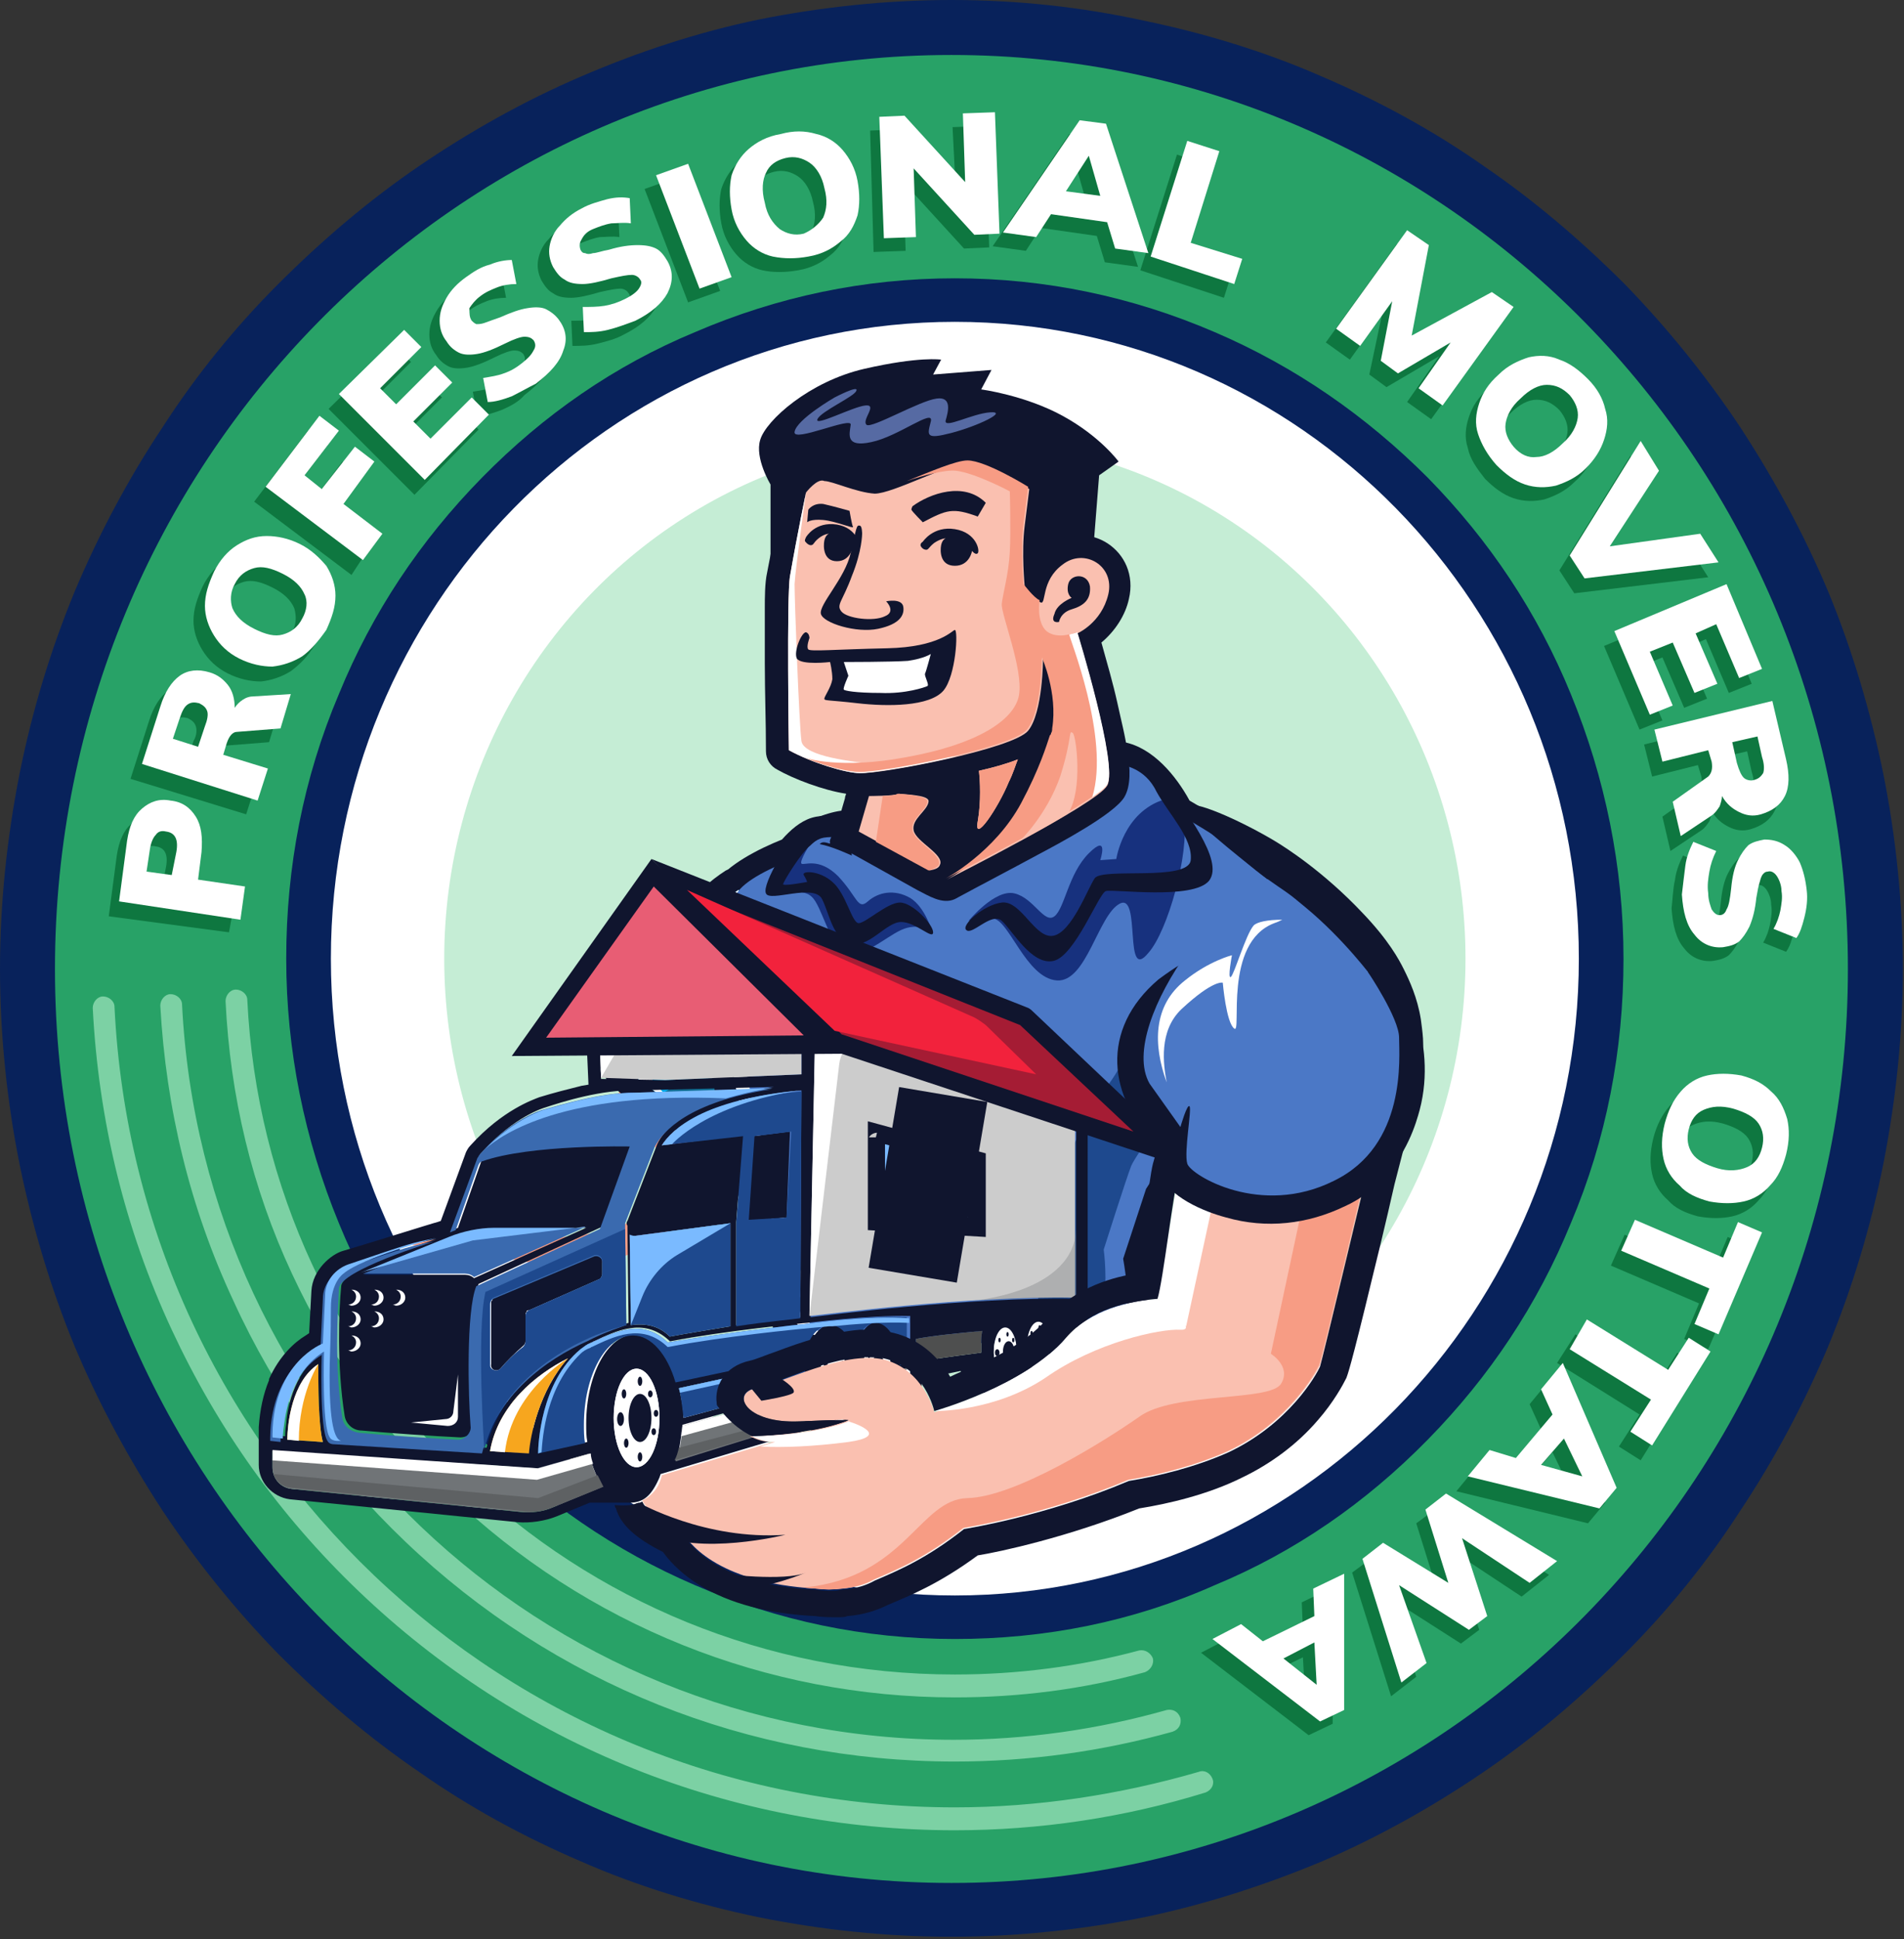 <?xml version="1.0" encoding="utf-8"?>
<!-- Generator: Adobe Illustrator 21.0.0, SVG Export Plug-In . SVG Version: 6.00 Build 0)  -->
<svg version="1.1" id="Layer_1" xmlns="http://www.w3.org/2000/svg" xmlns:xlink="http://www.w3.org/1999/xlink" x="0px" y="0px"
	 width="166.3px" height="169.3px" viewBox="0 0 166.3 169.3" style="enable-background:new 0 0 166.3 169.3;" xml:space="preserve"
	>
<rect x="0" y="0" width="166.3" height="169.3" fill="#333333" stroke="none"/>
<style type="text/css">
	.st0{fill-rule:evenodd;clip-rule:evenodd;fill:#17317E;}
	.st1{fill-rule:evenodd;clip-rule:evenodd;fill:#28A267;}
	.st2{fill:#08225B;}
	.st3{fill-rule:evenodd;clip-rule:evenodd;fill:#FFFFFF;}
	.st4{fill-rule:evenodd;clip-rule:evenodd;fill:#C5EDD5;}
	.st5{fill:#0E7740;}
	.st6{fill:#FFFFFF;}
	.st7{fill:#7CD1A4;}
	.st8{fill-rule:evenodd;clip-rule:evenodd;fill:#F79C84;}
	.st9{fill-rule:evenodd;clip-rule:evenodd;fill:#10152E;}
	.st10{fill-rule:evenodd;clip-rule:evenodd;fill:#00AEEF;}
	.st11{fill-rule:evenodd;clip-rule:evenodd;fill:#106C91;}
	.st12{fill-rule:evenodd;clip-rule:evenodd;fill:#4B78C6;}
	.st13{fill-rule:evenodd;clip-rule:evenodd;fill:#1E498E;}
	.st14{fill-rule:evenodd;clip-rule:evenodd;fill:#FAC0B0;}
	.st15{fill-rule:evenodd;clip-rule:evenodd;fill:#566AA3;}
	.st16{fill:#10152E;}
	.st17{fill:#CCCCCC;}
	.st18{fill:#3A6AAF;}
	.st19{fill:#F7A61E;}
	.st20{fill:#707477;}
	.st21{fill:#4E4F4F;}
	.st22{fill:#1E498E;}
	.st23{fill:#7ABAFF;}
	.st24{fill:#5E6163;}
	.st25{opacity:0.33;fill:#707477;}
	.st26{fill:#A51C34;}
	.st27{fill:#E85D74;}
	.st28{fill:#F2223C;}
	.st29{fill:#00AEEF;}
	.st30{fill:#00AEEF;stroke:#10152E;stroke-width:16;stroke-miterlimit:10;}
	.st31{opacity:0.5;fill:#FFFFFF;}
</style>
<g>
	<ellipse class="st0" cx="80.8" cy="83.4" rx="55.3" ry="57.1"/>
	<path class="st1" d="M83.1,166.9c-10.9,0-21.5-2.2-31.4-6.5c-9.6-4.1-18.2-10.1-25.7-17.6c-7.4-7.6-13.2-16.3-17.3-26.1
		c-4.2-10.1-6.3-20.9-6.3-32s2.1-21.9,6.3-32c4.1-9.8,9.9-18.6,17.3-26.1C33.4,19,42.1,13,51.7,8.9c10-4.3,20.5-6.5,31.4-6.5
		s21.5,2.2,31.4,6.5c9.6,4.1,18.2,10.1,25.7,17.6c7.4,7.6,13.2,16.3,17.3,26.1c4.2,10.1,6.3,20.9,6.3,32s-2.1,21.9-6.3,32
		c-4.1,9.8-9.9,18.6-17.3,26.1c-7.4,7.6-16,13.5-25.7,17.6C104.6,164.7,94,166.9,83.1,166.9z"/>
	<path class="st2" d="M83.1,4.8c43.2,0,78.3,35.7,78.3,79.8s-35.1,79.8-78.3,79.8S4.8,128.7,4.8,84.6S39.9,4.8,83.1,4.8 M83.1,0
		c-5.6,0-11.3,0.6-16.8,1.7C61,2.8,55.8,4.5,50.7,6.7c-4.9,2.1-9.7,4.8-14.1,7.8c-4.4,3-8.5,6.5-12.3,10.3c-3.8,3.8-7.2,8-10.1,12.5
		c-3,4.5-5.6,9.4-7.7,14.4c-2.1,5.1-3.7,10.4-4.8,15.9C0.6,73.2,0,78.9,0,84.6s0.6,11.5,1.7,17c1.1,5.4,2.7,10.8,4.8,15.9
		c2.1,5,4.7,9.8,7.7,14.4c3,4.5,6.4,8.7,10.1,12.5c3.8,3.8,7.9,7.3,12.3,10.3c4.4,3.1,9.2,5.7,14.1,7.8c5,2.2,10.3,3.8,15.6,4.9
		c5.5,1.1,11.1,1.7,16.8,1.7c5.6,0,11.3-0.6,16.8-1.7c5.3-1.1,10.6-2.8,15.6-4.9c4.9-2.1,9.7-4.8,14.1-7.8c4.4-3,8.5-6.5,12.3-10.3
		c3.8-3.8,7.2-8,10.1-12.5c3-4.5,5.6-9.4,7.7-14.4c2.1-5.1,3.7-10.4,4.8-15.9c1.1-5.6,1.7-11.3,1.7-17s-0.6-11.5-1.7-17
		c-1.1-5.4-2.7-10.8-4.8-15.9c-2.1-5-4.7-9.8-7.7-14.4c-3-4.5-6.4-8.7-10.1-12.5c-3.8-3.8-7.9-7.3-12.3-10.3
		c-4.4-3.1-9.2-5.7-14.1-7.8c-5-2.2-10.3-3.8-15.6-4.9C94.4,0.6,88.8,0,83.1,0L83.1,0z"/>
	<ellipse class="st3" cx="83.4" cy="83.7" rx="54.9" ry="56"/>
	<ellipse class="st4" cx="83.4" cy="83.7" rx="44.6" ry="45.4"/>
	<path class="st2" d="M83.4,143.1c-7.9,0-15.5-1.6-22.7-4.7c-7-3-13.2-7.3-18.6-12.7c-5.4-5.5-9.6-11.8-12.5-18.9
		c-3-7.3-4.6-15.1-4.6-23.1c0-8,1.5-15.8,4.6-23.1c2.9-7.1,7.1-13.4,12.5-18.9c5.4-5.5,11.6-9.8,18.6-12.7
		c7.2-3.1,14.8-4.7,22.7-4.7s15.5,1.6,22.7,4.7c7,3,13.2,7.3,18.6,12.7c5.4,5.5,9.6,11.8,12.5,18.9c3,7.3,4.6,15.1,4.6,23.1
		c0,8-1.5,15.8-4.6,23.1c-2.9,7.1-7.1,13.4-12.5,18.9c-5.4,5.5-11.6,9.8-18.6,12.7C98.9,141.6,91.3,143.1,83.4,143.1z M83.4,28.1
		c-30.1,0-54.5,24.9-54.5,55.6c0,30.7,24.5,55.6,54.5,55.6s54.5-24.9,54.5-55.6C137.9,53,113.5,28.1,83.4,28.1z"/>
	<g>
		<path class="st5" d="M9.5,80l0.7-5.3c0.2-1.3,0.6-2.2,1.3-2.8c0.7-0.6,1.5-0.9,2.5-0.7c1,0.1,1.7,0.6,2.2,1.4
			c0.5,0.8,0.6,1.8,0.5,3.1l-0.3,2.4l4.1,0.6L20,81.4L9.5,80z M14.5,75.7c0.2-1.1-0.1-1.7-0.9-1.8c-0.4-0.1-0.7,0-0.9,0.3
			c-0.2,0.2-0.4,0.6-0.5,1.2l-0.3,2l2.2,0.3L14.5,75.7z"/>
		<path class="st5" d="M24.4,61.8l-0.9,3l-3.8,0.3c-0.4,0-0.7,0.4-0.9,1l-0.3,1l3.9,1.2l-0.9,2.8L11.4,68l1.6-5
			c0.4-1.3,1-2.2,1.7-2.7c0.7-0.5,1.6-0.6,2.6-0.3c0.7,0.2,1.2,0.6,1.6,1.1c0.4,0.5,0.6,1.2,0.6,2c0.2-0.3,0.4-0.5,0.7-0.7
			c0.3-0.2,0.6-0.3,1-0.3L24.4,61.8z M17.1,63.4c-0.1-0.3-0.3-0.5-0.7-0.7c-0.4-0.1-0.7-0.1-1,0.1c-0.3,0.2-0.5,0.6-0.7,1.2
			l-0.6,1.8l2.2,0.7l0.6-1.8C17.2,64.2,17.2,63.7,17.1,63.4z"/>
		<path class="st5" d="M25.4,58.6c-0.8,0.5-1.7,0.8-2.6,0.9c-0.9,0-1.9-0.2-2.9-0.7c-1-0.5-1.7-1.2-2.2-2c-0.5-0.8-0.8-1.7-0.8-2.6
			c0-1,0.3-1.9,0.8-3c0.5-1,1.2-1.8,2-2.3c0.8-0.5,1.6-0.8,2.6-0.8c0.9,0,1.9,0.2,2.9,0.7c1,0.5,1.7,1.2,2.3,1.9
			c0.5,0.8,0.8,1.7,0.8,2.6c0,1-0.3,1.9-0.8,3C26.9,57.3,26.2,58,25.4,58.6z M25.7,53.1c-0.3-0.7-0.9-1.3-1.9-1.8
			c-1-0.5-1.8-0.7-2.5-0.5c-0.7,0.2-1.3,0.6-1.7,1.4c-0.4,0.7-0.4,1.5-0.2,2.1c0.3,0.7,0.9,1.3,1.9,1.8c1,0.5,1.8,0.7,2.5,0.5
			c0.7-0.2,1.3-0.6,1.7-1.4C25.9,54.5,25.9,53.8,25.7,53.1z"/>
		<path class="st5" d="M30.7,50.2l-8.5-6.4l4.7-6.2l1.7,1.3l-3,3.9l1.5,1.2l2.8-3.7l1.7,1.3l-2.8,3.7l3.4,2.6L30.7,50.2z"/>
		<path class="st5" d="M36.2,43.2l-7.5-7.5l5.7-5.6l1.5,1.5l-3.6,3.6l1.4,1.4l3.4-3.4l1.5,1.5l-3.4,3.4l1.5,1.5l3.6-3.6l1.5,1.5
			L36.2,43.2z"/>
		<path class="st5" d="M43.8,35.8c-0.8,0.3-1.5,0.5-2.1,0.5l-0.4-2.1c0.6-0.1,1.3-0.2,1.8-0.4c0.6-0.2,1.1-0.5,1.6-0.9
			c0.5-0.4,0.8-0.7,1-1.1c0.2-0.3,0.2-0.6,0-0.9c-0.2-0.2-0.4-0.3-0.8-0.3c-0.3,0-0.9,0.2-1.7,0.6c-1,0.5-1.8,0.8-2.4,0.9
			c-0.6,0.1-1.2,0.1-1.6-0.1c-0.4-0.2-0.8-0.5-1.1-1c-0.4-0.5-0.6-1.1-0.6-1.8c0-0.7,0.2-1.3,0.6-2c0.4-0.7,1-1.3,1.7-1.8
			c0.7-0.5,1.3-0.9,2.1-1.1c0.7-0.3,1.4-0.4,1.9-0.4l0.4,2.1c-0.6,0-1.2,0.1-1.7,0.3c-0.5,0.2-1,0.4-1.5,0.8c-0.4,0.3-0.7,0.7-0.9,1
			c-0.1,0.3-0.1,0.7,0.1,0.9c0.1,0.1,0.2,0.2,0.4,0.3c0.2,0,0.4,0,0.7-0.1c0.3-0.1,0.8-0.3,1.4-0.5c0.9-0.4,1.7-0.7,2.4-0.8
			c0.6-0.1,1.2-0.1,1.6,0.1c0.4,0.2,0.8,0.5,1.1,0.9c0.6,0.8,0.8,1.7,0.4,2.7c-0.3,1-1.1,1.9-2.4,2.9C45.3,35.1,44.5,35.5,43.8,35.8
			z"/>
		<path class="st5" d="M52.2,30c-0.8,0.2-1.5,0.2-2.2,0.2L49.9,28c0.6,0,1.3,0,1.9-0.1c0.6-0.1,1.2-0.3,1.8-0.6
			c0.6-0.3,1-0.6,1.2-0.9c0.2-0.3,0.3-0.6,0.1-0.8c-0.1-0.2-0.4-0.4-0.7-0.4c-0.4,0-0.9,0.1-1.8,0.3c-1,0.3-1.9,0.5-2.5,0.5
			c-0.7,0-1.2-0.1-1.6-0.4c-0.4-0.2-0.7-0.6-1-1.1c-0.3-0.6-0.4-1.2-0.3-1.8c0.1-0.6,0.4-1.3,0.9-1.8c0.5-0.6,1.1-1.1,1.9-1.5
			c0.7-0.4,1.5-0.6,2.2-0.8c0.8-0.2,1.4-0.2,2-0.1l0.1,2.2c-0.6-0.1-1.2,0-1.7,0c-0.6,0.1-1.1,0.3-1.6,0.5c-0.5,0.2-0.8,0.5-1,0.9
			c-0.2,0.3-0.2,0.6-0.1,0.9c0.1,0.2,0.2,0.3,0.4,0.3c0.2,0.1,0.4,0.1,0.7,0c0.3,0,0.8-0.2,1.4-0.3c1-0.3,1.8-0.4,2.5-0.4
			c0.7,0,1.2,0.1,1.6,0.3c0.4,0.2,0.7,0.6,1,1.1c0.5,0.9,0.5,1.8,0,2.8c-0.5,0.9-1.4,1.7-2.8,2.4C53.8,29.6,53,29.8,52.2,30z"/>
		<path class="st5" d="M60.1,26.4l-3.8-9.9l2.8-1l3.8,9.9L60.1,26.4z"/>
		<path class="st5" d="M66.6,23.6c-0.9-0.2-1.7-0.7-2.3-1.4c-0.6-0.7-1.1-1.6-1.3-2.7c-0.2-1.1-0.2-2.1,0-3c0.3-0.9,0.8-1.7,1.5-2.3
			c0.7-0.6,1.6-1.1,2.8-1.3c1.1-0.3,2.1-0.3,3.1,0c0.9,0.2,1.7,0.7,2.3,1.4c0.6,0.7,1.1,1.6,1.3,2.7c0.2,1.1,0.2,2.1,0,3
			c-0.3,0.9-0.7,1.7-1.5,2.3c-0.7,0.6-1.6,1.1-2.8,1.3C68.6,23.8,67.5,23.8,66.6,23.6z M70.9,20.2c0.3-0.7,0.4-1.5,0.1-2.6
			c-0.2-1-0.7-1.8-1.3-2.2c-0.6-0.4-1.3-0.6-2.1-0.4c-0.8,0.2-1.4,0.6-1.7,1.3c-0.3,0.6-0.4,1.5-0.1,2.6c0.2,1.1,0.7,1.8,1.3,2.3
			c0.6,0.4,1.3,0.6,2.1,0.4C70,21.3,70.6,20.9,70.9,20.2z"/>
		<path class="st5" d="M83.2,11.1L86,11l0.4,10.6l-2.2,0.1l-5.3-5.8l0.2,6l-2.8,0.1L76,11.4l2.2-0.1l5.3,5.8L83.2,11.1z"/>
		<path class="st5" d="M96.5,22.9l-0.7-2.3l-4.9-0.7l-1.3,2l-2.9-0.4l6.7-9.8l2.3,0.3l3.7,11.3L96.5,22.9z M92.1,18l3,0.4l-1-3.5
			L92.1,18z"/>
		<path class="st5" d="M99.6,23.6l3.2-10.1l2.8,0.9l-2.5,8l4.5,1.4l-0.7,2.2L99.6,23.6z"/>
		<path class="st5" d="M129.3,26.7l1.9,1.3l-6.2,8.6l-2.1-1.5l2.8-4l-4.6,2.7l-1.5-1.1l1.1-5.2l-2.8,3.9l-2.1-1.5l6.2-8.6l1.9,1.3
			l-1.5,7.9L129.3,26.7z"/>
		<path class="st5" d="M128.2,39.1c-0.3-0.9-0.2-1.8,0.1-2.7c0.3-0.9,0.8-1.7,1.7-2.5c0.8-0.8,1.7-1.2,2.6-1.5
			c0.9-0.2,1.8-0.2,2.7,0.2c0.9,0.3,1.7,0.9,2.5,1.7c0.8,0.8,1.3,1.7,1.5,2.6c0.3,0.9,0.2,1.8-0.1,2.7c-0.3,0.9-0.8,1.7-1.7,2.5
			c-0.8,0.8-1.7,1.2-2.6,1.5c-0.9,0.2-1.8,0.2-2.7-0.1c-0.9-0.3-1.7-0.9-2.5-1.7C129,40.9,128.4,40.1,128.2,39.1z M133.3,41.2
			c0.7,0,1.5-0.4,2.3-1.2c0.8-0.7,1.2-1.5,1.3-2.2c0.1-0.7-0.2-1.4-0.7-2c-0.6-0.6-1.2-0.9-2-0.9c-0.7,0-1.5,0.4-2.3,1.2
			c-0.8,0.7-1.2,1.5-1.3,2.2c-0.1,0.7,0.1,1.4,0.7,2C131.9,40.9,132.5,41.2,133.3,41.2z"/>
		<path class="st5" d="M147.6,47.9l1.6,2.5l-11.7,1.4l-1.3-2l6.2-10l1.6,2.6l-4.3,6.5L147.6,47.9z"/>
		<path class="st5" d="M140.1,56.4l9.8-4.1l3.1,7.4l-2,0.8l-2-4.7l-1.8,0.8l1.9,4.4l-2,0.8l-1.9-4.4l-2,0.8l2,4.7l-2,0.8L140.1,56.4
			z"/>
		<path class="st5" d="M145.9,74.3l-0.7-3l3.1-2.2c0.3-0.3,0.4-0.7,0.3-1.3l-0.3-1l-4,1l-0.7-2.8l10.3-2.5l1.2,5.1
			c0.3,1.3,0.3,2.4-0.1,3.2c-0.4,0.8-1.1,1.3-2.1,1.6c-0.7,0.2-1.3,0.1-1.9-0.2c-0.6-0.3-1.1-0.7-1.5-1.4c0,0.3-0.1,0.6-0.2,0.9
			c-0.2,0.3-0.4,0.6-0.7,0.8L145.9,74.3z M151.4,69.2c0.2,0.2,0.6,0.3,0.9,0.2c0.4-0.1,0.6-0.3,0.8-0.6c0.1-0.3,0.1-0.8-0.1-1.4
			l-0.4-1.8l-2.2,0.5l0.4,1.8C150.9,68.6,151.1,69,151.4,69.2z"/>
		<path class="st5" d="M146.3,76.8c0.1-0.8,0.4-1.5,0.7-2.1l2,0.8c-0.3,0.6-0.5,1.2-0.6,1.8c-0.1,0.6-0.2,1.2-0.1,1.9
			c0,0.6,0.2,1.1,0.3,1.4c0.2,0.3,0.4,0.5,0.7,0.5c0.3,0,0.5-0.2,0.6-0.5c0.2-0.3,0.3-0.9,0.4-1.8c0.1-1.1,0.3-1.9,0.6-2.5
			c0.3-0.6,0.6-1,0.9-1.3c0.4-0.3,0.9-0.4,1.4-0.5c0.6,0,1.2,0.1,1.8,0.5c0.5,0.4,1,0.9,1.3,1.5c0.3,0.7,0.5,1.5,0.6,2.4
			c0.1,0.8,0,1.6-0.2,2.4c-0.2,0.8-0.4,1.4-0.7,1.8l-2-0.8c0.3-0.5,0.5-1.1,0.6-1.6c0.1-0.6,0.2-1.1,0.1-1.7c0-0.5-0.2-1-0.4-1.3
			c-0.2-0.3-0.5-0.5-0.8-0.4c-0.2,0-0.3,0.1-0.4,0.2c-0.1,0.1-0.2,0.3-0.3,0.7c-0.1,0.3-0.2,0.8-0.3,1.4c-0.1,1-0.3,1.8-0.6,2.5
			c-0.3,0.6-0.6,1-0.9,1.3c-0.4,0.3-0.8,0.4-1.4,0.5c-1,0.1-1.9-0.3-2.5-1.1c-0.7-0.8-1-2-1.1-3.5C146.1,78.5,146.1,77.7,146.3,76.8
			z"/>
		<path class="st5" d="M145.8,96.6c0.6-0.7,1.4-1.2,2.3-1.4c0.9-0.2,1.9-0.2,3,0c1.1,0.3,1.9,0.7,2.6,1.4c0.7,0.6,1.1,1.4,1.4,2.4
			c0.2,0.9,0.2,1.9-0.1,3.1c-0.3,1.1-0.7,2-1.4,2.7c-0.6,0.7-1.4,1.2-2.3,1.4c-0.9,0.2-1.9,0.2-3,0c-1.1-0.3-2-0.7-2.6-1.4
			c-0.7-0.6-1.2-1.4-1.4-2.3c-0.2-0.9-0.2-1.9,0.1-3.1C144.7,98.2,145.2,97.3,145.8,96.6z M146.9,102c0.4,0.6,1.2,1,2.2,1.3
			c1,0.3,1.9,0.2,2.6-0.1c0.7-0.3,1.1-0.9,1.3-1.7c0.2-0.8,0.1-1.5-0.3-2.1c-0.4-0.6-1.2-1-2.2-1.3c-1.1-0.3-1.9-0.2-2.6,0.1
			c-0.7,0.3-1.1,0.9-1.3,1.7C146.3,100.7,146.4,101.4,146.9,102z"/>
		<path class="st5" d="M141.9,107.8l7.7,3.3l1.3-3.1l2.1,0.9l-3.8,8.9l-2.1-0.9l1.3-3.1l-7.7-3.3L141.9,107.8z"/>
		<path class="st5" d="M137.6,116.5l7.1,4.4l1.8-2.8l1.9,1.2l-5.1,8.2l-1.9-1.2l1.8-2.8L136,119L137.6,116.5z"/>
		<path class="st5" d="M129.1,127.9l2.3,0.7l3.2-3.8l-1-2.2l1.9-2.3l4.7,10.9l-1.5,1.8l-11.5-2.8L129.1,127.9z M135.6,126.8l-2,2.3
			l3.6,1L135.6,126.8z"/>
		<path class="st5" d="M123.7,146.4l-2.2,1.7l-3.4-10.8l1.9-1.4l5.7,3.5l-2-6.4l1.9-1.4l9.7,5.9l-2.4,1.9l-5.9-3.9l2.2,6.8l-1.6,1.2
			l-6.1-3.9L123.7,146.4z"/>
		<path class="st5" d="M107.4,143l1.9,1.5l4.5-2.2l-0.1-2.4l2.7-1.3l0,11.9l-2.1,1l-9.4-7.2L107.4,143z M113.8,144.7l-2.7,1.3
			l2.9,2.3L113.8,144.7z"/>
	</g>
	<g>
		<g>
			<path class="st6" d="M10.4,78.7l0.7-5.3c0.2-1.3,0.6-2.2,1.3-2.8c0.7-0.6,1.5-0.9,2.5-0.7c1,0.1,1.7,0.6,2.2,1.4
				c0.5,0.8,0.6,1.8,0.5,3.1l-0.3,2.4l4.1,0.6l-0.4,2.9L10.4,78.7z M15.4,74.4c0.2-1.1-0.1-1.7-0.9-1.8c-0.4-0.1-0.7,0-0.9,0.3
				c-0.2,0.2-0.4,0.6-0.5,1.2l-0.3,2l2.2,0.3L15.4,74.4z"/>
			<path class="st6" d="M25.4,60.6l-0.9,3l-3.8,0.3c-0.4,0-0.7,0.4-0.9,1l-0.3,1l3.9,1.2l-0.9,2.8l-10.1-3.2l1.6-5
				c0.4-1.3,1-2.2,1.7-2.7c0.7-0.5,1.6-0.6,2.6-0.3c0.7,0.2,1.2,0.6,1.6,1.1c0.4,0.5,0.6,1.2,0.6,2c0.2-0.3,0.4-0.5,0.7-0.7
				c0.3-0.2,0.6-0.3,1-0.3L25.4,60.6z M18.1,62.1c-0.1-0.3-0.3-0.5-0.7-0.7c-0.4-0.1-0.7-0.1-1,0.1c-0.3,0.2-0.5,0.6-0.7,1.2
				l-0.6,1.8l2.2,0.7l0.6-1.8C18.1,62.9,18.2,62.4,18.1,62.1z"/>
			<path class="st6" d="M26.4,57.3c-0.8,0.5-1.7,0.8-2.6,0.9c-0.9,0-1.9-0.2-2.9-0.7c-1-0.5-1.7-1.2-2.2-2c-0.5-0.8-0.8-1.7-0.8-2.6
				c0-1,0.3-1.9,0.8-3c0.5-1,1.2-1.8,2-2.3c0.8-0.5,1.6-0.8,2.6-0.8c0.9,0,1.9,0.2,2.9,0.7c1,0.5,1.7,1.2,2.3,1.9
				c0.5,0.8,0.8,1.7,0.8,2.6c0,1-0.3,1.9-0.8,3C27.8,56,27.1,56.8,26.4,57.3z M26.6,51.9c-0.3-0.7-0.9-1.3-1.9-1.8
				c-1-0.5-1.8-0.7-2.5-0.5c-0.7,0.2-1.3,0.6-1.7,1.4c-0.4,0.7-0.4,1.5-0.2,2.1c0.3,0.7,0.9,1.3,1.9,1.8c1,0.5,1.8,0.7,2.5,0.5
				c0.7-0.2,1.3-0.6,1.7-1.4C26.8,53.3,26.9,52.5,26.6,51.9z"/>
			<path class="st6" d="M31.7,48.9l-8.5-6.4l4.7-6.2l1.7,1.3l-3,3.9l1.5,1.2L31,39l1.7,1.3L30,44l3.4,2.6L31.7,48.9z"/>
			<path class="st6" d="M37.1,41.9l-7.5-7.5l5.7-5.6l1.5,1.5l-3.6,3.6l1.4,1.4l3.4-3.4l1.5,1.5l-3.4,3.4l1.5,1.5l3.6-3.6l1.5,1.5
				L37.1,41.9z"/>
			<path class="st6" d="M44.7,34.6c-0.8,0.3-1.5,0.5-2.1,0.5l-0.4-2.1c0.6-0.1,1.3-0.2,1.8-0.4c0.6-0.2,1.1-0.5,1.6-0.9
				c0.5-0.4,0.8-0.7,1-1.1c0.2-0.3,0.2-0.6,0-0.9c-0.2-0.2-0.4-0.3-0.8-0.3c-0.3,0-0.9,0.2-1.7,0.6c-1,0.5-1.8,0.8-2.4,0.9
				c-0.6,0.1-1.2,0.1-1.6-0.1c-0.4-0.2-0.8-0.5-1.1-1c-0.4-0.5-0.6-1.1-0.6-1.8c0-0.7,0.2-1.3,0.6-2c0.4-0.7,1-1.3,1.7-1.8
				c0.7-0.5,1.3-0.9,2.1-1.1c0.7-0.3,1.4-0.4,1.9-0.4l0.4,2.1c-0.6,0-1.2,0.1-1.7,0.3c-0.5,0.2-1,0.4-1.5,0.8
				c-0.4,0.3-0.7,0.7-0.9,1C41,27.4,41,27.7,41.2,28c0.1,0.1,0.2,0.2,0.4,0.3c0.2,0,0.4,0,0.7-0.1c0.3-0.1,0.8-0.3,1.4-0.5
				c0.9-0.4,1.7-0.7,2.4-0.8c0.6-0.1,1.2-0.1,1.6,0.1c0.4,0.2,0.8,0.5,1.1,0.9c0.6,0.8,0.8,1.7,0.4,2.7c-0.3,1-1.1,1.9-2.4,2.9
				C46.2,33.8,45.5,34.2,44.7,34.6z"/>
			<path class="st6" d="M53.1,28.8C52.3,29,51.6,29,51,29l-0.1-2.2c0.6,0,1.3,0,1.9-0.1c0.6-0.1,1.2-0.3,1.8-0.6
				c0.6-0.3,1-0.6,1.2-0.9c0.2-0.3,0.3-0.6,0.1-0.8c-0.1-0.2-0.4-0.4-0.7-0.4c-0.4,0-0.9,0.1-1.8,0.3c-1,0.3-1.9,0.5-2.5,0.5
				c-0.7,0-1.2-0.1-1.6-0.4c-0.4-0.2-0.7-0.6-1-1.1c-0.3-0.6-0.4-1.2-0.3-1.8c0.1-0.6,0.4-1.3,0.9-1.8c0.5-0.6,1.1-1.1,1.9-1.5
				c0.7-0.4,1.5-0.6,2.2-0.8c0.8-0.2,1.4-0.2,2-0.1l0.1,2.2c-0.6-0.1-1.2,0-1.7,0c-0.6,0.1-1.1,0.3-1.6,0.5c-0.5,0.2-0.8,0.5-1,0.9
				c-0.2,0.3-0.2,0.6-0.1,0.9c0.1,0.2,0.2,0.3,0.4,0.3c0.2,0.1,0.4,0.1,0.7,0c0.3,0,0.8-0.2,1.4-0.3c1-0.3,1.8-0.4,2.5-0.4
				c0.7,0,1.2,0.1,1.6,0.3c0.4,0.2,0.7,0.6,1,1.1c0.5,0.9,0.5,1.8,0,2.8c-0.5,0.9-1.4,1.7-2.8,2.4C54.7,28.3,53.9,28.6,53.1,28.8z"
				/>
			<path class="st6" d="M61.1,25.2l-3.8-9.9l2.8-1l3.8,9.9L61.1,25.2z"/>
			<path class="st6" d="M67.5,22.4c-0.9-0.2-1.7-0.7-2.3-1.4c-0.6-0.7-1.1-1.6-1.3-2.7c-0.2-1.1-0.2-2.1,0-3
				c0.3-0.9,0.8-1.7,1.5-2.3c0.7-0.6,1.6-1.1,2.8-1.3c1.1-0.3,2.1-0.3,3.1,0c0.9,0.2,1.7,0.7,2.3,1.4c0.6,0.7,1.1,1.6,1.3,2.7
				c0.2,1.1,0.2,2.1,0,3c-0.3,0.9-0.7,1.7-1.5,2.3c-0.7,0.6-1.6,1.1-2.8,1.3C69.5,22.6,68.5,22.6,67.5,22.4z M71.9,19
				c0.3-0.7,0.4-1.5,0.1-2.6c-0.2-1-0.7-1.8-1.3-2.2c-0.6-0.4-1.3-0.6-2.1-0.4c-0.8,0.2-1.4,0.6-1.7,1.3c-0.3,0.6-0.4,1.5-0.1,2.6
				c0.2,1.1,0.7,1.8,1.3,2.3c0.6,0.4,1.3,0.6,2.1,0.4C70.9,20.1,71.5,19.6,71.9,19z"/>
			<path class="st6" d="M84.1,9.9l2.8-0.1l0.4,10.6l-2.2,0.1l-5.3-5.8l0.2,6l-2.8,0.1l-0.4-10.6l2.2-0.1l5.3,5.8L84.1,9.9z"/>
			<path class="st6" d="M97.4,21.7l-0.7-2.3l-4.9-0.7l-1.3,2l-2.9-0.4l6.7-9.8l2.3,0.3l3.7,11.3L97.4,21.7z M93.1,16.7l3,0.4l-1-3.5
				L93.1,16.7z"/>
			<path class="st6" d="M100.5,22.4l3.2-10.1l2.8,0.9l-2.5,8l4.5,1.4l-0.7,2.2L100.5,22.4z"/>
			<path class="st6" d="M130.3,25.5l1.9,1.3l-6.2,8.6l-2.1-1.5l2.8-4l-4.6,2.7l-1.5-1.1l1-5.2l-2.8,3.9l-2.1-1.5l6.2-8.6l1.9,1.3
				l-1.5,7.9L130.3,25.5z"/>
			<path class="st6" d="M129.1,37.9c-0.3-0.9-0.2-1.8,0.1-2.7c0.3-0.9,0.8-1.7,1.7-2.5c0.8-0.8,1.7-1.2,2.6-1.5
				c0.9-0.2,1.8-0.2,2.7,0.2c0.9,0.3,1.7,0.9,2.5,1.7c0.8,0.8,1.3,1.7,1.5,2.6c0.3,0.9,0.2,1.8-0.1,2.7c-0.3,0.9-0.8,1.7-1.6,2.5
				c-0.8,0.8-1.7,1.2-2.6,1.5c-0.9,0.2-1.8,0.2-2.7-0.1c-0.9-0.3-1.7-0.9-2.5-1.7C129.9,39.7,129.4,38.8,129.1,37.9z M134.2,39.9
				c0.7,0,1.5-0.4,2.3-1.2c0.8-0.7,1.2-1.5,1.3-2.2c0.1-0.7-0.2-1.4-0.7-2c-0.6-0.6-1.2-0.9-2-0.9c-0.7,0-1.5,0.4-2.3,1.2
				c-0.8,0.7-1.2,1.5-1.3,2.2c-0.1,0.7,0.2,1.4,0.7,2C132.8,39.7,133.5,40,134.2,39.9z"/>
			<path class="st6" d="M148.5,46.6l1.6,2.5l-11.7,1.4l-1.3-2l6.2-10l1.6,2.6l-4.3,6.6L148.5,46.6z"/>
			<path class="st6" d="M141,55.1l9.8-4.1l3.1,7.4l-2,0.8l-2-4.7l-1.8,0.8l1.9,4.4l-2,0.8l-1.9-4.4l-2,0.8l2,4.7l-2,0.8L141,55.1z"
				/>
			<path class="st6" d="M146.8,73l-0.7-3l3.1-2.2c0.3-0.3,0.4-0.7,0.3-1.3l-0.3-1l-4,1l-0.7-2.8l10.3-2.5l1.2,5.1
				c0.3,1.3,0.3,2.4-0.1,3.2c-0.4,0.8-1.1,1.3-2.1,1.6c-0.7,0.2-1.3,0.1-1.9-0.2c-0.6-0.3-1.1-0.7-1.5-1.4c0,0.3-0.1,0.6-0.2,0.9
				c-0.2,0.3-0.4,0.6-0.7,0.8L146.8,73z M152.3,67.9c0.2,0.2,0.6,0.3,0.9,0.2c0.4-0.1,0.6-0.3,0.8-0.6c0.1-0.3,0.1-0.8-0.1-1.4
				l-0.4-1.8l-2.2,0.5l0.4,1.8C151.9,67.3,152.1,67.7,152.3,67.9z"/>
			<path class="st6" d="M147.2,75.6c0.1-0.8,0.4-1.5,0.7-2.1l2,0.8c-0.3,0.6-0.5,1.2-0.6,1.8c-0.1,0.6-0.2,1.2-0.1,1.9
				c0,0.6,0.2,1.1,0.3,1.4c0.2,0.3,0.4,0.5,0.7,0.5c0.3,0,0.5-0.2,0.6-0.5c0.2-0.3,0.3-0.9,0.4-1.8c0.1-1.1,0.3-1.9,0.6-2.5
				c0.3-0.6,0.6-1,0.9-1.3c0.4-0.3,0.9-0.4,1.4-0.5c0.6,0,1.2,0.1,1.8,0.5c0.5,0.3,1,0.9,1.3,1.5c0.3,0.7,0.5,1.5,0.6,2.4
				c0.1,0.8,0,1.6-0.2,2.4c-0.2,0.8-0.4,1.4-0.7,1.8l-2-0.8c0.3-0.5,0.5-1.1,0.6-1.6c0.1-0.6,0.2-1.1,0.1-1.7c0-0.5-0.2-1-0.4-1.3
				c-0.2-0.3-0.5-0.5-0.8-0.4c-0.2,0-0.3,0.1-0.4,0.2c-0.1,0.1-0.2,0.3-0.3,0.7c-0.1,0.3-0.2,0.8-0.3,1.4c-0.1,1-0.3,1.8-0.6,2.5
				c-0.3,0.6-0.6,1-0.9,1.3c-0.4,0.3-0.8,0.4-1.4,0.5c-1,0.1-1.9-0.3-2.5-1.1c-0.7-0.8-1-2-1.1-3.5C147,77.2,147.1,76.4,147.2,75.6z
				"/>
			<path class="st6" d="M146.8,95.3c0.6-0.7,1.4-1.2,2.3-1.4c0.9-0.2,1.9-0.2,3,0c1.1,0.3,1.9,0.7,2.6,1.4c0.7,0.6,1.1,1.4,1.4,2.4
				c0.2,0.9,0.2,1.9-0.1,3.1c-0.3,1.1-0.7,2-1.4,2.7c-0.6,0.7-1.4,1.2-2.3,1.4c-0.9,0.2-1.9,0.2-3,0c-1.1-0.3-2-0.7-2.6-1.4
				c-0.7-0.6-1.2-1.4-1.4-2.3c-0.2-0.9-0.2-1.9,0.1-3.1C145.7,97,146.1,96.1,146.8,95.3z M147.8,100.7c0.4,0.6,1.2,1,2.2,1.3
				c1,0.3,1.9,0.2,2.6-0.1c0.7-0.3,1.1-0.9,1.3-1.7c0.2-0.8,0.1-1.5-0.3-2.1c-0.4-0.6-1.2-1-2.2-1.3c-1.1-0.3-1.9-0.2-2.6,0.1
				c-0.7,0.3-1.1,0.9-1.3,1.7C147.3,99.4,147.4,100.1,147.8,100.7z"/>
			<path class="st6" d="M142.8,106.5l7.7,3.3l1.3-3.1l2.1,0.9l-3.8,8.9l-2.1-0.9l1.3-3.1l-7.7-3.3L142.8,106.5z"/>
			<path class="st6" d="M138.6,115.2l7.1,4.4l1.8-2.8l1.9,1.2l-5.1,8.2l-1.9-1.2l1.8-2.8l-7.1-4.4L138.6,115.2z"/>
			<path class="st6" d="M130.1,126.6l2.3,0.7l3.2-3.8l-1-2.2l1.9-2.3l4.7,10.9l-1.5,1.8l-11.5-2.8L130.1,126.6z M136.6,125.6l-2,2.3
				l3.6,1L136.6,125.6z"/>
			<path class="st6" d="M124.6,145.2l-2.2,1.7l-3.4-10.8l1.8-1.4l5.7,3.5l-2-6.4l1.8-1.4l9.7,5.9l-2.4,1.9l-5.9-3.9l2.2,6.8
				l-1.6,1.2l-6.1-3.9L124.6,145.2z"/>
			<path class="st6" d="M108.4,141.8l1.9,1.5l4.5-2.2l-0.1-2.4l2.7-1.3l0,11.9l-2.1,1l-9.4-7.2L108.4,141.8z M114.8,143.4l-2.7,1.4
				l2.9,2.3L114.8,143.4z"/>
		</g>
	</g>
	<g>
		<g>
			<path class="st7" d="M83.4,148.2c-16.5,0-32.2-6.3-44.1-17.7c-5.8-5.5-10.4-12-13.8-19.3c-3.5-7.5-5.4-15.5-5.8-23.8
				c0-0.5,0.4-1,0.9-1c0.5,0,1,0.4,1,0.9c1.6,33,28.7,58.9,61.8,58.9c5.5,0,10.9-0.7,16.1-2.1c0.5-0.1,1,0.2,1.2,0.7
				c0.1,0.5-0.2,1-0.7,1.2C94.6,147.5,89,148.2,83.4,148.2z"/>
		</g>
	</g>
	<g>
		<g>
			<path class="st7" d="M83.4,153.8c-18,0-35-6.8-48-19.2c-6.3-6-11.4-13.1-15-21c-3.8-8.1-5.9-16.8-6.4-25.8c0-0.5,0.4-1,0.9-1
				c0.5,0,1,0.4,1,0.9c1.8,36,31.4,64.2,67.4,64.2c6.3,0,12.6-0.9,18.6-2.6c0.5-0.1,1,0.1,1.2,0.7c0.1,0.5-0.1,1-0.7,1.2
				C96.3,152.9,89.9,153.8,83.4,153.8z"/>
		</g>
	</g>
	<g>
		<g>
			<path class="st7" d="M83.4,159.8c-19.5,0-38-7.4-52.1-20.9c-6.9-6.6-12.3-14.2-16.3-22.8c-4.1-8.8-6.4-18.3-6.9-28.1
				c0-0.5,0.4-1,0.9-1c0.5,0,1,0.4,1,0.9c1.9,39.2,34.1,69.9,73.4,69.9c7.2,0,14.4-1.1,21.3-3.1c0.5-0.2,1,0.1,1.2,0.6
				c0.2,0.5-0.1,1-0.6,1.2C98.2,158.7,90.8,159.8,83.4,159.8z"/>
		</g>
	</g>
	<path class="st8" d="M55.7,93c-0.4,0.5-1.4,2.1-2.5,3.6c0.7,1.1,1.8,2.3,3.3,3.1c3.6,1.9,1.5,4.6-0.4,6.3
		c-1.9,1.7-8.2,2.6-12.8,1.8c-3.5-0.6-6.7-1.1-8.3,0.1c0,0.2,0.1,0.4,0.2,0.5c1,0.7,6.2,0.7,6.2,0.7s4.9,1.6,9.2,1.4
		c4.3-0.2,7.2-2.6,7.6-2.9c0.4-0.4,7.4-10.2,7.4-10.2L55.7,93L55.7,93z"/>
	<path class="st9" d="M65.9,76.4l4.5,4.8c0.3,0.3,0.5,0.7,0.5,1.1c0.3,2.7,0.4,5.7,0.1,8.3c-0.3,3.2-1.1,8.2-4.7,9.2
		c-2.2,0.6-4.5,0.1-6.6-0.8c-2.2-1-4.7-2.7-6.4-4.4c-0.2-0.1-0.3-0.3-0.4-0.5l-0.8-1.4c-0.4-0.7-0.3-1.5,0.2-2.1
		c0.6-0.7,1.2-1.5,1.9-2.1c0.6-0.6,1-1.4,1.4-2.1c0.6-1.1,1.1-2.2,1.7-3.3c1.5-2.8,3.3-5.3,6.1-7.1C64.3,75.6,65.3,75.8,65.9,76.4
		L65.9,76.4z"/>
	<path class="st10" d="M64.5,77.7c-5.1,3.3-6.3,9.7-8.9,12.2c-0.7,0.7-1.7,2-1.7,2l0.8,1.4c0,0,6.4,6.1,11.2,4.7
		c4.8-1.4,3.2-15.5,3.2-15.5L64.5,77.7L64.5,77.7z"/>
	<path class="st3" d="M64.5,77.7c-5.1,3.3-6.3,9.7-8.9,12.2c-0.7,0.7-1.7,2-1.7,2l0.8,1.4c0,0,1.8,1.7,4.2,3.1c0,0-3.3-3.2-2.9-4.2
		c0.5-1,3.1-3.8,4.7-8.2c1-2.9,2.4-4.4,4.3-5.7L64.5,77.7L64.5,77.7z"/>
	<path class="st11" d="M57.4,95.6c1.8,1.3,4.4,2.7,6.8,2.7c-0.8-3.9-1.8-9.6-1.5-9.6c0.4,0-1.6,3.2-3,5.3
		C58.9,94.9,58.1,95.4,57.4,95.6L57.4,95.6z"/>
	<path class="st9" d="M68.3,73.3c0.7-0.8,1.6-1.6,2.6-1.9c1-0.3,2.4-0.2,3.4-0.1c1.3-0.4,2.6-0.7,4-1.1c2.7-0.7,5.3-1.3,8-1.8
		c1.5-0.3,3.4-0.7,5-0.8c2-1.3,4.7-3.3,6.9-2.8c2.5,0.5,4.5,2.9,5.7,5.1c1.8,1.1,4.4,2.3,6.1,3.5c0.7,0.6,1.5,1.1,2.2,1.8
		c0.4,0.4,0.6,0.8,0.6,1.4c0.1,3.4-0.4,7.7-1.4,11c-0.3,1.1-0.8,2.2-1.3,3.2c-0.9,1.8-2,3.6-3,5.3c-1.7,2.9-3.5,5.8-5.3,8.6L100,110
		c0.3,1.6,0.6,4.3-0.1,5.5c-0.6,1.1-2.2,2.1-3.4,2.6c-0.7,0.3-1.4,0.2-2-0.2c-0.6-0.4-1.6-0.8-2.3-1c-2.5-0.8-5.4-1-8.1-1
		c-3.2,0-6.5,0.3-9.6,1.1c-1.1,0.3-2.5,0.6-3.6,1.1c-0.7,0.3-1.4,0.2-2-0.3c-0.3-0.2-0.5-0.5-0.7-0.7c-0.5-0.6-0.9-1.4-0.8-2.2
		c0.1-0.3,0.2-0.6,0.4-0.9c-0.6-1.6-1.2-3.2-1.8-4.8c-1.2-3.6-2.3-7.2-3.2-10.9c-0.3-2-1.1-8.7-0.6-11.2c0.6-2.9,1,0.1,1,1.1
		c0.1,1,2.1-11.3,2.1-11.3s-2.1,1.3-3.6,2.6c0.2-1,0.3-1.7,0.7-2.3C63.5,75.5,66.3,74.1,68.3,73.3z"/>
	<path class="st12" d="M64.3,78.1c-0.7,1.2-1.8,9.6,0.4,18.7c2.2,9.2,5.1,16.4,5.1,16.4s1.9-1.7,1.9-1.2c0.1,0.5-2.2,2.7-2.2,3.1
		c-0.1,0.4,0.9,1.2,0.9,1.2s3.9,1,12.3,1c8.5,0,13.1-0.9,13.1-0.9s2.1-1,2.5-1.8c0.5-0.8-0.2-4.7-0.2-4.7l2-6.1c0,0,5.6-8.6,8.4-14
		c2.8-5.3,2.5-13.2,2.5-13.2s-2.9-2.6-7.7-5.3l0,0c-0.9-1.8-2.8-4.1-4.9-4.6c-1.5-0.3-4.6,1.6-6.3,2.8c-2.5,0.1-10.8,1.8-17.4,3.7
		c-1.2-0.1-2.4-0.2-3,0c-0.8,0.3-1.5,1-2,1.7C67.6,75.6,64.9,76.9,64.3,78.1L64.3,78.1z"/>
	<path class="st3" d="M63.4,86.6c0,3,0.4,6.6,1.3,10.3c2.2,9.2,5.1,16.4,5.1,16.4s1.9-1.7,1.9-1.2c0.1,0.5-2.2,2.7-2.2,3.1
		c-0.1,0.4,0.9,1.2,0.9,1.2s2.7,0.7,8.5,0.9c-0.1,0-6.4-0.7-7.2-1c-0.8-0.3-1.2-0.9-1.1-1.4c0-0.5,1.7-1.7,2.5-3.6
		c0.7-1.9-2.9,0.4-2.9,0.4s-4.3-12.8-5.1-18.9C64.6,88.9,63.9,86.7,63.4,86.6L63.4,86.6z"/>
	<path class="st0" d="M103.4,71.4c-0.1-0.1-0.2-0.1-0.3-0.2l0,0c-0.2-0.5-0.5-1-0.9-1.5c-0.2,0-0.3,0-0.5,0.1
		c-3.6,1.1-4.2,5.2-4.2,5.2l-1.4,0.1c0,0,0.8-2.4-1-0.6c-1.8,1.8-2.1,4.8-3,5.5c-0.9,0.7-1.8-1.6-3.5-2c-1.7-0.4-4,2.4-4,2.4
		s0.6-0.2,2.1-0.2c1.4,0,2.9,5.2,5.6,5.4c2.6,0.2,3.6-5.7,5.5-6.7c1.9-1,0.3,7,2.5,4.3C102,81.3,103.9,74.5,103.4,71.4L103.4,71.4z"
		/>
	<path class="st0" d="M70.6,73.6c-0.5,0.3-0.9,0.8-1.2,1.2c-0.3,0.1-0.7,0.3-1.1,0.5c-1.3,1.8-0.8,2.8-0.8,2.8s2.5-0.7,3.4,0.2
		c0.9,0.8,1.5,4.2,3,4.8c1.5,0.6,3.3-1.2,4.8-1.9c1.5-0.7,2.7,0.1,2.7,0.1s-0.6-2.1-1.9-2.9c-1.4-0.8-2.8-0.5-3.7,0.3
		c-0.9,0.8-0.9-0.4-2.6-2.2c-1.7-1.7-3-0.9-3.2-1.1c-0.2-0.2,0.8-1.8,0.8-1.8S70.7,73.6,70.6,73.6L70.6,73.6z"/>
	<path class="st13" d="M107.2,83.9c-0.8,0.2,0,3.4,0,3.4s-1.9,1.4-4.4,1.2c-1-0.1-1.8-0.7-2.3-1.3c0,0,0,0.1-0.1,0.1
		c-0.2,0.2-0.4,0.3-0.6,0.4c-0.1,0-0.2,0-0.4,0.1c0,0,0,0,0,0c-0.1,0.7-0.3,1.7-0.6,2.8c-0.9,3.5-3,5-3.4,6.1
		c-0.5,1.1-1.7,3-2.6,5.9c-0.9,2.8-0.1,4.3-5.1,4.8c-5.1,0.5-12.2,2.2-8.2,1.6c3.9-0.5,10.9-0.1,11.6,0.2c0.6,0.3,0.3,2.7-0.7,4.8
		c-0.8,1.7-7.8,2.8-10.6,3.3c1,0,2,0,3.1,0c2.4,0,4.4-0.1,6.2-0.2c0,0,6.8-1.1,7.2-3.1c0.5-2,0.1-4.9,0.1-4.9s2-6.3,2.4-7.3
		c0.4-1,4.6-6.7,4.6-6.7s1-0.3,2.2-0.1c1.1-1.8,2.1-3.6,2.9-5.2c0.3-0.5,0.5-1,0.7-1.5C107.7,86.2,107.7,83.8,107.2,83.9z"/>
	<path class="st9" d="M67.3,50.7l0-8.4c0,0-1.4-2.3-0.9-3.9c0.5-1.7,4.3-5.1,9.1-6.2c4.8-1.1,6.7-0.8,6.7-0.8l-0.7,1.3l5.1-0.4
		l-0.9,1.7c0,0,3.8,0.5,7.1,2.3c3.3,1.8,4.9,4,4.9,4L96,41.5c0,0-1.3,16.5-1.4,17.5c-0.1,1-5.7-5.7-9.5-6.2
		C81.3,52.4,67.3,50.7,67.3,50.7L67.3,50.7z"/>
	<path class="st9" d="M73.9,69.3c-2-0.3-4.6-1.3-6-2.1c-0.6-0.3-1-0.9-1-1.6c0-2.6-0.1-5.1-0.1-7.7c0-1.6,0-3.2,0-4.8
		c0-0.9,0-2.2,0.2-3.1c0,0,0,0,0,0c0.5-2.5,0.9-4.9,1.4-7.4c0.1-0.3,0.2-0.6,0.4-0.8c0.8-0.9,2-2,3.3-1.9c1.4,0,2.9,1,4.3,1.1
		c0.7,0,2.7-0.9,3.3-1.2c1.3-0.5,3.5-1.5,4.9-1.5c1.8,0.1,4.7,1.7,6.2,2.6c0.7,0.4,1,1.2,0.9,2c-0.2,1-0.3,2-0.4,3
		c-0.1,0.6-0.1,1.4-0.1,2.1c0.1-0.1,0.3-0.2,0.4-0.3c3.4-2.6,8,0.4,7,4.6c-0.3,1.4-1.2,2.8-2.4,3.8c0.5,1.8,1,3.5,1.4,5.3
		c0.3,1.4,0.7,2.9,0.9,4.4c0.2,1.2,0.3,2.8-0.3,3.8c-0.9,1.5-5.8,4.1-7.5,5c-2.4,1.3-4.9,2.6-7.3,3.9c-1.1,0.5-2.3-0.3-3.3-0.8
		L74,74.3c-0.8-0.4-1.2-1.3-0.9-2.2l0.7-2.4C73.8,69.5,73.9,69.4,73.9,69.3L73.9,69.3z"/>
	<path class="st14" d="M70.4,43c0,0-0.7,3.3-1.4,7.3v0c-0.3,1.6-0.1,15.1-0.1,15.2c2,1.1,5,2,6.2,2c1.8,0.1,13.4-2.1,14.7-3.7
		c1.3-1.6,1.3-6.3,1.3-6.3s1.4,3.1,0.9,6.2h0l0,0c0,0.1,0,0.3-0.1,0.4c0,0.1,0,0.1-0.1,0.2c-0.3,0.9-0.9,2.9-2.5,5.9
		c-2.3,4.3-6.6,6.6-6.6,6.6s13.1-6.6,14-8.2c1-1.6-2.6-13.3-2.6-13.3s2.1-0.9,2.7-3.4c0.6-2.5-2.1-4.1-4-2.6
		c-1.9,1.4-1.4,3.5-1.9,3.3c-0.5-0.2-1.4-1.4-1.4-1.4s-0.3-3,0-5.3c0.3-2.4,0.4-3.2,0.4-3.2s-3.7-2.3-5.3-2.3
		c-1.6,0-6.6,2.7-8.2,2.7c-1.6-0.1-3.7-1.1-4.4-1.1C71.4,41.7,70.4,43,70.4,43L70.4,43z M88.9,66.3c-1,0.4-2.1,0.7-3.4,1
		c0.1,0.8,0.2,2.7-0.1,4.4c-0.4,2.1,1.8-1.2,2.7-3.4C88.5,67.5,88.7,66.8,88.9,66.3L88.9,66.3z M75.9,69.5l-0.9,3.1l6.2,3.4
		c0.5-0.1,0.8-0.2,0.9-0.5c0.4-0.9-2.1-2-2.3-3c-0.2-1,1.2-1.7,1.3-2.5c0.1-0.5-1.3-0.6-2.6-0.7C78.2,69.5,75.9,69.5,75.9,69.5
		L75.9,69.5z"/>
	<path class="st3" d="M70.4,43c0,0-0.7,3.3-1.4,7.3v0c-0.3,1.6-0.1,15.1-0.1,15.2c2,1.1,5,2,6.2,2c1,0,5-0.6,8.6-1.5
		c-0.1,0-6.4,0.9-7.7,0.7c-1.2-0.2-5.8-0.6-6-2c-0.2-1.4-0.6-12.2-0.6-13.7C69.5,49.4,70.4,43,70.4,43L70.4,43z"/>
	<path class="st8" d="M70.2,66.1c1.8,0.8,3.9,1.3,4.8,1.3c1.8,0.1,13.4-2.1,14.7-3.7c1.3-1.6,1.3-6.3,1.3-6.3s1.4,3.1,0.9,6.2h0l0,0
		c0,0.1,0,0.3-0.1,0.4c0,0.1,0,0.1-0.1,0.2c-0.3,0.9-0.9,2.9-2.5,5.9c-2.3,4.3-6.6,6.6-6.6,6.6s13.1-6.6,14-8.2
		c1-1.6-2.6-13.3-2.6-13.3s-1.6,0.7-2.6-0.1c-0.9-0.8-0.6-2.7-0.6-2.7v0c0,0,0,0,0,0c-0.5-0.2-1.4-1.4-1.4-1.4s-0.3-3,0-5.3
		c0.3-2.4,0.4-3.2,0.4-3.2s-3.7-2.3-5.3-2.3c-1,0-3.3,1-5.3,1.8c1.5-0.5,3.3-1,4.3-0.9c1.7,0.2,4.7,1.8,4.7,1.8s0.1,3.4,0,5.3
		c-0.1,1.9-0.6,3.6-0.7,4.5c-0.1,0.9,1.9,5.7,1.5,8c-0.4,2.2-3.7,4.3-9.8,5.4C73.4,67.2,70.3,66.2,70.2,66.1L70.2,66.1z M77.3,42.7
		L77.3,42.7L77.3,42.7L77.3,42.7L77.3,42.7z M76.5,73.5l0.6-4c0.6,0,1.2-0.1,1.3-0.2c1.4,0.1,2.7,0.3,2.6,0.7
		c-0.1,0.8-1.5,1.5-1.3,2.5c0.2,1,2.6,2.1,2.3,3c-0.1,0.2-0.5,0.4-0.9,0.5L76.5,73.5L76.5,73.5z M88.9,66.3c-1,0.4-2.1,0.7-3.4,1
		c0.1,0.8,0.2,2.7-0.1,4.4c-0.4,2.1,1.8-1.2,2.7-3.4C88.5,67.5,88.7,66.8,88.9,66.3L88.9,66.3z"/>
	<path class="st3" d="M95.4,69.6c0.7-0.5,1.1-0.8,1.3-1.1c1-1.6-2.6-13.3-2.6-13.3s-0.3,0.1-0.7,0.2C93.3,55.5,97,64.4,95.4,69.6
		L95.4,69.6z"/>
	<path class="st14" d="M89.1,73.4c1.5-0.8,3-1.6,4.2-2.4c1.3-2,0.7-6.8,0.4-7c-0.4-0.3,0,0.3-1.1,3.8C91.4,71.2,89.1,73.4,89.1,73.4
		L89.1,73.4z"/>
	<path class="st9" d="M70.7,55.7c0,0-0.3,0.8-0.1,1c0.2,0.2,2.3,0,6.9-0.1c4.6-0.1,5.7-1.6,5.9-1.6c0.3,0,0.1,4-1,5.3
		c-1.2,1.4-4.9,1.4-7.5,1.1c-2.6-0.3-2.9-0.2-2.9-0.4c0-0.2,0.6-1,0.7-1.7c0-0.7-0.2-1.5-0.2-1.5s-2.5,0.3-2.9-0.3
		c-0.3-0.6,0.4-2.3,0.8-2.3C70.7,55.3,70.7,55.7,70.7,55.7L70.7,55.7z"/>
	<path class="st3" d="M73.7,57.8c0,0,4.2,0,5.6-0.1c1.4-0.2,2-0.6,2-0.6s-0.4,1.5-0.5,1.7c-0.1,0.2,0.4,1,0.2,1.1
		c-0.2,0.1-1.9,0.7-4.1,0.6c-2.2,0-3.2-0.2-3.2-0.3c-0.1-0.1,0.4-1.2,0.4-1.2L73.7,57.8L73.7,57.8z"/>
	<path class="st9" d="M92.5,54.3c0,0,0.1-0.8,1.1-1.1c1-0.3,1.7-0.8,1.6-2C95,50,93.5,50.1,93.3,51c-0.2,0.9,0.3,1.2,0.3,1.2
		s-1.3,0.5-1.5,1.4C91.7,54.5,92.5,54.3,92.5,54.3L92.5,54.3z"/>
	<path class="st9" d="M79.7,44.2c1.5-1.1,4.5-2.2,6.4-0.3l-0.7,1.2c-2.2-0.8-2.7-0.6-4.8,0.5c0,0-0.9-0.9-1-1.1
		C79.6,44.4,79.7,44.2,79.7,44.2L79.7,44.2z"/>
	<path class="st9" d="M75.3,46.6c0,0,0,1.5-0.9,3.7c-0.8,2.2-1.4,2.5-0.9,3.1c0.5,0.6,2.8,0.9,3.8,0.4c1-0.4,0.1-1.3,0.1-1.3
		s1.4-0.3,1.5,0.5c0.1,0.7-0.3,1.5-2.2,1.9c-1.9,0.4-4.8-0.5-5-1.3c-0.2-0.8,2.1-3.1,2.6-5.3c0.5-2.2,0.5-2.5,0.8-2.4
		C75.3,45.9,75.3,46.6,75.3,46.6L75.3,46.6z"/>
	<path class="st9" d="M80.6,47.3c0,0,0.9-1.4,2.8-1.1c1.9,0.3,2.2,1.9,2,2.1c-0.2,0.2-0.5-0.2-0.5-0.2s-0.2,1.3-1.5,1.3
		c-1.3,0-1.3-1.3-1.2-1.8c0.1-0.5,0.4-0.6,0.4-0.6s-0.4,0-1,0.4c-0.5,0.4-0.5,0.6-0.7,0.6c-0.3,0-0.5-0.3-0.5-0.4
		C80.4,47.4,80.6,47.3,80.6,47.3L80.6,47.3z"/>
	<path class="st9" d="M74.2,44.6c0,0-1.4-0.4-2.3-0.6c-0.9-0.1-1.3,0.5-1.3,0.5l-0.1,1.1c0,0,0.3-0.3,1.4-0.2
		c1.1,0.1,2.7,0.8,2.6,0.6C74.4,45.8,74.2,44.6,74.2,44.6L74.2,44.6z"/>
	<path class="st9" d="M70.4,46.9c0,0,0.8-1.4,2.7-1.1c1.8,0.3,2.1,1.9,1.9,2.1c-0.2,0.2-0.5-0.2-0.5-0.2s-0.2,1.3-1.4,1.3
		c-1.2,0-1.2-1.3-1.1-1.8c0.1-0.5,0.4-0.6,0.4-0.6s-0.4,0-0.9,0.4c-0.5,0.4-0.4,0.6-0.7,0.6c-0.2,0-0.5-0.3-0.5-0.4
		C70.3,47.1,70.4,46.9,70.4,46.9L70.4,46.9z"/>
	<path class="st9" d="M98,66.8c0,0,2,0.2,3,2.3c1.1,2,3.2,4.1,3,6c-0.2,1.9-7.8,0.6-8.4,1.6c-0.6,0.9-2,4.7-3.6,5
		c-1.6,0.3-2.8-3.1-4.5-2.9c-1.6,0.2-3.6,2-3.1,2.4c0.5,0.5,2.2-1.6,3.1-0.8c0.9,0.8,2.6,3.9,4.5,3.5c1.9-0.4,4-6,4.6-6.1
		c0.6-0.2,7.6,0.8,9-0.9c1.4-1.8-2.3-6.2-3.4-8.2c-1.1-2-3-3.3-4.6-3.6C96.1,64.8,98,66.8,98,66.8L98,66.8z"/>
	<path class="st9" d="M74.1,70.8c-0.5-0.2-2.9,0.4-4,1.3c-1,0.9-3.6,5.1-3.2,5.9c0.3,0.8,4.2-0.9,4.9,0.5c0.7,1.4,0.9,3.4,2.5,3.9
		c1.6,0.4,3.1-1.9,4.4-1.9c1.3,0,2.8,1.6,2.8,0.9c0-0.7-1.8-2.6-2.9-2.6c-1.1,0-3,1.8-3.6,1.8s-1.1-2.6-2.3-3.6
		c-1.1-1-2.7-1-2.5-0.6c0.2,0.3,0.3,0.6,0.3,0.6s-2.1,0.4-2.1,0.2c0-0.2,1.6-2.8,2.4-3.4c0,0,0.5-0.5,0.9-0.7c0.5-0.2,1-0.2,1-0.2
		s-0.3,0.5-0.2,0.7c0.1,0.2-0.6-0.3-0.9,0.1c1.1,0.2,2.8,1,2.8,1L74.1,70.8L74.1,70.8z"/>
	<path class="st15" d="M72.9,34.7c0,0-3.3,1.9-3.5,3c-0.2,1,5.1-1.4,4.9-0.6c-0.1,0.8-0.5,2,1.8,1.5c2.4-0.5,5.5-3,5.2-1.8
		c-0.3,1.2-0.5,1.6,1.8,1c2.3-0.6,5-1.9,3.4-1.8c-1.6,0.1-4.1,1.5-3.9,0.7c0.2-0.7,0.6-2.1-0.8-1.9c-1.5,0.2-5.6,2.6-6.1,2.3
		c-0.5-0.4,1-1.8-0.1-1.7c-1.1,0.1-4.5,1.9-4.2,1.2c0.3-0.7,3.3-2,3.4-2.5C75,33.6,72.9,34.7,72.9,34.7L72.9,34.7z"/>
	<g>
		<g>
			<g>
				<g>
					<path class="st16" d="M71.2,83.7L51,85.6l0.4,9.1l-0.6,0.1c-1.2,0.3-2.4,0.6-3.7,1c-0.5,0.2-3.2,1.1-6,4.2
						c-0.2,0.2-0.3,0.4-0.4,0.6l-2.2,6l-0.3,0.1c-0.1,0-7.1,2.2-8.2,2.5c-1.1,0.3-2.7,1.7-2.8,3.5l-0.2,3.7l-0.3,0.2
						c-1,0.6-2.3,1.8-3.2,3.8l0,0.1c-0.5,1.2-0.8,2.6-0.9,4.1l0,0.3v3c0,1.5,1.2,2.8,2.7,3l19.9,2c1.1,0.1,2.4-0.1,3.4-0.5l2.9-1.2
						l3.5,0c1.2,0,1.9-0.6,2.6-2.2l0.1-0.3l13-3.9l0.3,0.2c0.3,0.2,0.6,0.3,1,0.3c0.2,0,0.4,0,0.6-0.1c0.1,0,0.1,0,0.2-0.1l0.6-0.2
						c0.5-0.3,0.9-0.7,0.9-0.7l0.5-0.5h2.1c0.4-0.1,0.7-0.4,1-0.8l0.1-0.2l2.5-0.6l0-1.7l3.4-0.7l0.1,0.2c0.1,0.3,0.3,0.8,0.7,1.2
						c0.2,0.3,0.6,0.5,0.9,0.5l0,0l1.6,0.1c0.5,0,1-0.2,1.4-0.6l0.2-0.2l1.4,0c0.9,0,1.6-0.6,2-1.7l0.2-0.4l0.5,0c0.1,0,0.3,0,0.5,0
						l0,0c0.4,0,0.7,0,0.7,0l0.8,0l0.1-4V95.4L71.2,83.7z M70,84.9v8.9l-11.9,0.5l-5.6-0.1l-0.3-7.7L70,84.9z M57.8,100
						c0.9-1.4,3.6-4,12.2-4.8L69.9,115c-0.7,0.1-3,0.3-5.6,0.7l0-9l0.6-7.6L57.8,100z M63.8,106.8v9c-1.8,0.3-3.7,0.6-5.3,0.9
						c-0.9-0.9-2-1.2-3.4-1l-0.1-7.9c0.1,0.1,0.3,0.1,0.5,0.1L63.8,106.8z M39.4,108c1.1-0.4,2.2-0.7,3.4-0.7c3.2-0.1,6.2,0,8-0.1
						c0.1,0,0.3,0,0.4,0l-9.8,4.4c-0.2-0.2-0.5-0.3-0.8-0.3l-8.9,0l0.3-0.1L39.4,108z M23.8,125.3c0.1-6.3,4.4-7.9,4.4-7.9l0.2-4.2
						c0-1.3,0.9-2.3,2-2.7c5.5-1.9,5.5-1.9,7.7-2.3c0,0-8.2,2.5-8.3,4.1c-0.2,2.1-0.4,6.9,0.3,11.3c0.1,0.7,0.7,1.3,1.5,1.3
						c2.1,0.2,6.4,0.5,8.6,0.6c0.7,0,1.2-0.5,1.1-1.2c-0.2-2.5-0.3-10,0.5-12.2l10.8-5l2.6-7.2c0,0-8.8-0.2-12.9,1.3
						c-0.2,0.1-0.3,0.2-0.3,0.3l-2,5.7l-0.5,0.2l2.4-6.5c0-0.1,0.1-0.2,0.2-0.3c2.9-3.2,5.5-3.9,5.5-3.9c1.5-0.5,5-1.6,8-1.5l12-0.3
						c-7.4,1.1-9.6,3.7-10.2,5l-2.6,6.7c-0.1,0.1-0.1,0.3,0,0.4l0.1,8.5c0,0-1.9,0.5-3.2,1.1c-3.6,1.6-8,4.7-9.2,9.8l-12.9-0.8
						c-0.2,0-0.5-0.1-0.6-0.3c0,0,0,0,0,0c-0.7-1-0.5-7.5-0.5-7.5c-2.7,1.7-3.4,4.9-3.5,6.5l0,0v0c-0.1,0.6-0.1,1.1-0.1,1.1
						l-0.9-0.1c0,0,0,0,0,0V125.3z M49.6,118.6c-2.5,2.8-3.3,6.8-3.4,8.3l-3.4-0.2C43.5,122.7,46.8,120,49.6,118.6z M28.2,125.9
						l-3.1-0.2c0-1.3,0.4-5,2.7-6.6C27.8,120.8,27.8,124.5,28.2,125.9z M48.3,131.6c-0.9,0.4-1.9,0.5-2.9,0.4l-19.9-2
						c-1-0.1-1.7-0.9-1.7-1.9v-0.5v-0.9l23.1,1.5l4.6-1.3c0,0.1,0.1,0.3,0.1,0.4c0,0,0,0,0,0.1c0,0.1,0.1,0.3,0.1,0.4l0,0
						c0.4,1.2,0.9,2,0.9,2L48.3,131.6z M55.6,128.1c-1.1,0-2-1.9-2-4.3s0.9-4.3,2-4.3c1.1,0,2,1.9,2,4.3S56.7,128.1,55.6,128.1z
						 M59,127.5c0.3-0.5,0.4-1.5,0.5-2.2c0-0.3,0.1-0.6,0.1-0.8c0,0,0,0,0,0c0,0,0,0,0-0.1c0,0,0,0,0,0c0,0,0,0,0,0c0,0,0,0,0,0
						c0,0,0,0,0,0c0,0,0,0,0,0l10.7-3c0,0.1,0,0.2,0,0.4c0,0,0,0.1,0,0.1c0,0.1,0,0.3,0.1,0.4c0.1,0.5,0.2,1,0.5,1.5L59,127.5z
						 M70.3,121.1l-2.8,0.6l-7.8,2.1c0-0.9-0.2-1.8-0.4-2.6l11.1-2.4c0,0,0,0,0,0l0,0c0,0,0,0,0,0.1C70.3,119.1,70.2,120,70.3,121.1
						z M72.8,123.1c-0.7,0-1.2-1.2-1.2-2.7c0-1.5,0.6-2.7,1.2-2.7c0.7,0,1.2,1.2,1.2,2.7C74,121.9,73.5,123.1,72.8,123.1z M76.6,122
						c-0.7,0-1.2-1.1-1.2-2.5c0-1.4,0.5-2.5,1.2-2.5c0.7,0,1.2,1.1,1.2,2.5C77.8,120.9,77.2,122,76.6,122z M76.7,115.4
						c-0.9,0-1.7,1-1.9,2.5c-0.4-1.5-1.1-2.3-2.1-2.3c-1,0-1.9,1.1-2.2,2.6l-11.3,2.4c-0.7-2.4-2.1-4.1-3.7-4.1
						c-2.4,0-4.3,3.5-4.3,7.8c0,0.6,0,1.1,0.1,1.6l-4.1,0.9c0-0.7,0.2-6.2,3.7-9.1c0.2-0.2,0.5-0.4,0.8-0.5c0.1,0,0.1-0.1,0.2-0.1
						c1.9-0.9,4.3-2.1,6.5-0.1l0.1,0.1l0.1,0c4.6-0.9,11.7-1.6,11.9-1.6c0.1,0,5.4-0.7,9-0.6v4.1l-0.6,0.1
						C78.8,117.1,77.8,115.4,76.7,115.4z M79.4,121.4l-0.9,0.3c0,0,0.2-0.5,0.2-1.3l0,0c0-0.1,0-0.2,0-0.4c0,0,0,0,0,0
						c0-0.1,0-0.3,0-0.4l0.6-0.2l0,0V121.4z M85.7,118.1c-3.2,0.4-5.7,0.8-5.7,0.8v-2c1.6-0.3,3.7-0.5,5.8-0.7
						c-0.1,0.4-0.1,0.8-0.1,1.3C85.7,117.7,85.7,117.9,85.7,118.1z M87.8,120.2c-0.6,0-1-1-1-2.1c0-1.2,0.4-2.1,1-2.1
						c0.6,0,1,1,1,2.1C88.8,119.2,88.4,120.2,87.8,120.2z M90.7,119.7c-0.6,0-1-1-1-2.1s0.4-2.1,1-2.1s1,1,1,2.1
						S91.3,119.7,90.7,119.7z M94,117.5c-0.4,0-0.6,0-1,0c0-0.2,0-0.4,0-0.6c0-0.4,0-0.8-0.1-1.1c0.8,0,1.1-0.1,1.1-0.1V117.5z
						 M94,113.4c-9.4-0.2-22.2,1.5-23.2,1.6L71.3,85c-0.1,0.8-0.1,0.6,0-0.1l0,0.1c0,0,0,0,0,0L94,96V113.4z"/>
					<path class="st16" d="M43.7,119.5c0.5-0.6,1.3-1.4,2-2c0.1-0.1,0.2-0.2,0.2-0.4v-2.3c0,0,0-0.1,0-0.1c0-0.1,0.1-0.1,0.1-0.2
						c0-0.1,0.1-0.1,0.2-0.1l6.1-2.7c0.1,0,0.2-0.1,0.2-0.2c0.1-0.1,0.1-0.2,0.1-0.3v-1.1c0-0.2-0.1-0.3-0.2-0.4
						c-0.1-0.1-0.2-0.1-0.3-0.1c0,0-0.1,0-0.1,0l-8.8,3.7c-0.1,0-0.2,0.1-0.2,0.2c0,0,0,0.1-0.1,0.1c0,0,0,0.1,0,0.1v5.4
						C42.8,119.6,43.4,119.8,43.7,119.5z"/>
				</g>
				<polygon class="st16" points="65.8,99.2 69,98.8 68.7,106.3 65.4,106.6 				"/>
			</g>
			<g>
				<path class="st17" d="M71.3,85C71.2,85.8,71.2,85.6,71.3,85l-0.6,29.9c1.1-0.1,13.9-1.8,23.2-1.6V96L71.3,85z"/>
				<path class="st18" d="M50.8,107.2c-1.8,0.1-4.9,0-8,0.1c-1.1,0-2.3,0.3-3.3,0.7l-7.5,3.1l-0.3,0.1h8.9c0.3,0,0.6,0.1,0.8,0.3
					l9.8-4.4C51.1,107.2,50.9,107.2,50.8,107.2z"/>
				<g>
					<path class="st19" d="M42.8,126.7l3.4,0.2c0.1-1.5,0.9-5.5,3.4-8.3C46.8,120,43.5,122.7,42.8,126.7z"/>
					<path class="st19" d="M25.1,125.7l3.1,0.2c-0.4-1.4-0.4-5.1-0.4-6.8C25.5,120.6,25.1,124.3,25.1,125.7z"/>
				</g>
			</g>
			<ellipse class="st6" cx="55.6" cy="123.8" rx="2" ry="4.3"/>
			<ellipse class="st6" cx="72.8" cy="120.4" rx="1.2" ry="2.7"/>
			<ellipse class="st6" cx="76.6" cy="119.5" rx="1.2" ry="2.5"/>
			<ellipse class="st6" cx="87.8" cy="118" rx="1" ry="2.1"/>
			<ellipse class="st6" cx="90.7" cy="117.5" rx="1" ry="2.1"/>
			<path class="st20" d="M51.5,126.9l-4.6,1.3l-23.1-1.5v1.4c0,1,0.7,1.8,1.7,1.9l19.9,2c1,0.1,2,0,2.9-0.4l4.4-1.8
				C52.6,129.8,51.7,128.4,51.5,126.9z"/>
			<g>
				<path class="st21" d="M85.8,116.2c-2.1,0.2-4.2,0.4-5.8,0.7v2c0,0,2.5-0.4,5.7-0.8c0-0.2,0-0.4,0-0.6
					C85.7,117.1,85.7,116.6,85.8,116.2z"/>
				<path class="st21" d="M92.9,115.8c0.1,0.4,0.1,0.7,0.1,1.1c0,0.2,0,0.4,0,0.6c0.4,0,0.6,0,1,0v-1.8
					C94,115.7,93.7,115.7,92.9,115.8z"/>
			</g>
			<path class="st20" d="M78.7,119.6l0.6-0.2v1.9l-0.9,0.3C78.5,121.7,78.8,120.8,78.7,119.6z"/>
			<path class="st20" d="M59.6,124.5c0,0-0.1,2.2-0.6,3.1l11.9-3.7c-0.3-0.8-0.5-1.7-0.6-2.4L59.6,124.5z"/>
			<polygon class="st17" points="52.2,86.4 52.5,94.1 58.1,94.3 70,93.8 70,84.9 			"/>
			<path class="st6" d="M42.8,126.7l1.3,0.1c0.6-5.3,5.5-8.2,5.5-8.2C46.8,120,43.5,122.7,42.8,126.7z"/>
			<path class="st6" d="M25.1,125.7l1,0.1c0-4.1,1.7-6.7,1.7-6.7C25.5,120.6,25.1,124.3,25.1,125.7z"/>
			<g>
				<g>
					<g>
						<path class="st6" d="M30.7,112.6C30.7,112.6,30.7,112.6,30.7,112.6c0.2,0.1,0.4,0.3,0.4,0.6c0,0.4-0.3,0.7-0.7,0.7
							c0.1,0,0.2,0.1,0.3,0.1c0.4,0,0.8-0.3,0.8-0.7C31.5,112.9,31.2,112.6,30.7,112.6z"/>
						<path class="st6" d="M30.7,114.5C30.7,114.5,30.7,114.5,30.7,114.5c0.2,0.1,0.4,0.3,0.4,0.6c0,0.4-0.3,0.7-0.7,0.7
							c0.1,0,0.2,0.1,0.3,0.1c0.4,0,0.8-0.3,0.8-0.7C31.5,114.8,31.2,114.5,30.7,114.5z"/>
					</g>
					<g>
						<path class="st6" d="M30.7,116.6C30.7,116.6,30.7,116.6,30.7,116.6c0.2,0.1,0.4,0.3,0.4,0.6c0,0.4-0.3,0.7-0.7,0.7
							c0.1,0,0.2,0.1,0.3,0.1c0.4,0,0.8-0.3,0.8-0.7C31.5,116.9,31.2,116.6,30.7,116.6z"/>
					</g>
				</g>
				<g>
					<g>
						<path class="st6" d="M32.7,112.6C32.7,112.6,32.7,112.6,32.7,112.6c0.2,0.1,0.4,0.3,0.4,0.6c0,0.4-0.3,0.7-0.7,0.7
							c0.1,0,0.2,0.1,0.3,0.1c0.4,0,0.8-0.3,0.8-0.7C33.5,112.9,33.2,112.6,32.7,112.6z"/>
						<path class="st6" d="M32.7,114.5C32.7,114.5,32.7,114.5,32.7,114.5c0.2,0.1,0.4,0.3,0.4,0.6c0,0.4-0.3,0.7-0.7,0.7
							c0.1,0,0.2,0.1,0.3,0.1c0.4,0,0.8-0.3,0.8-0.7C33.5,114.8,33.2,114.5,32.7,114.5z"/>
					</g>
				</g>
				<g>
					<g>
						<path class="st6" d="M34.6,112.6C34.6,112.6,34.6,112.6,34.6,112.6c0.2,0.1,0.4,0.3,0.4,0.6c0,0.4-0.3,0.7-0.7,0.7
							c0.1,0,0.2,0.1,0.3,0.1c0.4,0,0.8-0.3,0.8-0.7C35.4,112.9,35.1,112.6,34.6,112.6z"/>
					</g>
				</g>
				<path class="st6" d="M40,120v3.7c0,0.5-0.4,0.8-0.9,0.8l-3.2-0.3l3-0.3c0.4,0,0.7-0.3,0.7-0.7L40,120z"/>
			</g>
			<g>
				<path class="st18" d="M54.7,115.7l-0.1-8.5c0-0.1,0-0.3,0-0.4l2.6-6.7c0.7-1.3,2.9-3.9,10.2-5l-12,0.3c-3,0-6.5,1.1-8,1.5
					c0,0-2.7,0.7-5.5,3.9c-0.1,0.1-0.1,0.2-0.2,0.3l-2.4,6.5l0.5-0.2l2-5.7c0.1-0.2,0.2-0.3,0.3-0.3c4.2-1.5,12.9-1.3,12.9-1.3
					l-2.6,7.2l-10.8,5c-0.9,2.2-0.7,9.7-0.5,12.2c0.1,0.6-0.5,1.2-1.1,1.2c-2.2-0.1-6.5-0.4-8.6-0.6c-0.8-0.1-1.4-0.6-1.5-1.3
					c-0.7-4.4-0.4-9.2-0.3-11.3c0.1-1.6,8.3-4.1,8.3-4.1c-2.1,0.4-2.1,0.4-7.7,2.3c-1.1,0.4-2,1.4-2,2.7l-0.2,4.2
					c0,0-4.3,1.6-4.4,7.9v0.3c0,0,0,0,0,0l0.9,0.1c0,0,0-0.5,0.1-1.1v0l0,0c0.2-1.6,0.8-4.8,3.5-6.5c0,0-0.2,6.5,0.5,7.5
					c0,0,0,0,0,0c0.1,0.2,0.3,0.3,0.6,0.3l12.9,0.8c1.3-5.1,5.6-8.2,9.2-9.8C52.8,116.3,54.7,115.7,54.7,115.7z M52.6,111.2
					c0,0.2-0.1,0.4-0.3,0.5l-6.1,2.7c-0.2,0.1-0.3,0.3-0.3,0.5v2.3c0,0.1-0.1,0.3-0.2,0.4c-0.7,0.6-1.5,1.3-2,2
					c-0.3,0.3-0.9,0.1-0.9-0.3v-5.4c0-0.2,0.1-0.4,0.3-0.5l8.8-3.7c0.3-0.1,0.7,0.1,0.7,0.5V111.2z"/>
				<path class="st22" d="M63.8,106.8l-8.3,1.1c-0.2,0-0.3,0-0.5-0.1l0.1,7.9c1.4-0.2,2.5,0.1,3.4,1c1.6-0.3,3.5-0.6,5.3-0.9V106.8z
					"/>
			</g>
			<path class="st22" d="M57.8,100l7.1-0.8l-0.6,7.6l0,9c2.6-0.4,4.9-0.6,5.6-0.7L70,95.3C61.4,96,58.7,98.6,57.8,100z M68.7,106.3
				l-3.3,0.2l0.5-7.3l3.2-0.4L68.7,106.3z"/>
			<g>
				<path class="st22" d="M59.7,123.8l7.8-2.1l2.8-0.6c-0.1-1.1,0.1-1.9,0.1-2.2c0-0.1,0-0.1,0-0.1l0,0c0,0,0,0,0,0l-11.1,2.4
					C59.5,122,59.6,122.9,59.7,123.8z"/>
				<path class="st22" d="M70.3,115.6c-0.2,0-7.2,0.8-11.9,1.6l-0.1,0l-0.1-0.1c-2.2-2-4.5-0.8-6.5,0.1c-0.1,0-0.1,0.1-0.2,0.1
					c-0.3,0.1-0.5,0.3-0.8,0.5c-3.5,2.9-3.7,8.4-3.7,9.1l4.1-0.9c-0.1-0.5-0.1-1.1-0.1-1.6c0-4.3,1.9-7.8,4.3-7.8
					c1.6,0,3,1.7,3.7,4.1l11.3-2.4c0.3-1.6,1.2-2.6,2.2-2.6c0.9,0,1.7,0.8,2.1,2.3c0.3-1.5,1-2.5,1.9-2.5c1.1,0,2.1,1.7,2.1,3.7
					l0.6-0.1v-4.1C75.7,114.8,70.4,115.6,70.3,115.6z"/>
				<g>
					<path class="st23" d="M70.3,115.6c-0.2,0-7.2,0.8-11.9,1.6l-0.1,0l-0.1-0.1c-2.2-2-4.5-0.8-6.5,0.1c-0.1,0-0.1,0.1-0.2,0.1
						c-0.3,0.1-0.5,0.3-0.8,0.5c-3.5,2.9-3.7,8.4-3.7,9.1l0.3-0.1c0.1-1.4,0.4-5.7,3.4-8.6c0.2-0.2,0.5-0.4,0.8-0.5
						c0.1,0,0.1-0.1,0.2-0.1c1.9-0.9,4.3-2.1,6.5-0.1l0.1,0.1l0.1,0c4.6-0.9,11.7-1.6,11.9-1.6c0,0,0.9-0.1,2.1-0.2
						c0.1,0,0.2,0,0.3,0c0,0,0,0,0,0c1.9-0.2,4.5-0.4,6.7-0.3v-0.4C75.7,114.8,70.4,115.6,70.3,115.6z"/>
				</g>
			</g>
			<path class="st23" d="M55.5,95.4c-3,0-6.5,1.1-8,1.5c0,0-2.4,0.7-5.1,3.4c1.5-1.3,6.8-5,21-4.4c1.1-0.3,2.5-0.7,4.1-0.9
				L55.5,95.4z"/>
			<path class="st23" d="M50.8,107.2c-0.6,0-1.4,0-2.3,0l-5.4,0c-1.2,0-2.7,0.3-3.9,0.8l-7.4,3l-0.3,0.1l9.8-2.8l9.8-1.2
				C51.1,107.2,50.9,107.2,50.8,107.2z"/>
			<g>
				<path class="st23" d="M28.8,119.1c0.1-3,0.1-4.2,0.1-4.9c0-2.3,1.1-3,1.1-3c1.6-1.4,8.1-3.1,8.1-3.1c-2.1,0.4-2.1,0.4-7.7,2.3
					c-1.1,0.4-2,1.4-2,2.7l-0.2,4.2c0,0-4.3,1.6-4.4,7.9v0.3c0,0,0,0,0,0l0.9,0.1c0,0,0-0.5,0.1-1.1v0l0,0c0.2-1.6,0.8-4.8,3.5-6.5
					c0,0-0.2,6.5,0.5,7.5l0,0c0.1,0.2,0.4,0.3,0.6,0.3l0.4,0C29.3,125.7,28.7,124.6,28.8,119.1z"/>
			</g>
			<path class="st6" d="M52.2,86.4l0.3,7.7l2.5-4.3c0.4-0.6,1-1.1,1.7-1.3L70,84.9L52.2,86.4z"/>
			<g>
				<g>
					<path class="st23" d="M63.8,106.8l-8.3,1.1c-0.2,0-0.3,0-0.5-0.1l0.1,7.9l1-2.5c0.6-1.5,1.7-2.8,3-3.6L63.8,106.8z"/>
				</g>
			</g>
			<path class="st6" d="M71.3,85C71.3,85,71.3,85,71.3,85l-0.6,29.9l2.6-22c0.2-1.7,1.9-2.8,3.5-2.3L94,96L71.3,85z"/>
			<path class="st6" d="M23.8,126.6v0.9l23.1,1.7l4.9-1.4c-0.1-0.3-0.2-0.6-0.2-0.9l-4.6,1.3L23.8,126.6z"/>
			<g>
				<path class="st6" d="M70.3,121.5l-10.7,3c0,0,0,0,0,0c0,0,0,0,0,0c0,0.1,0,0.4-0.1,0.9l10.9-3C70.4,122,70.3,121.7,70.3,121.5z"
					/>
			</g>
			<path class="st24" d="M48.3,131.6l4.4-1.8c0,0-0.2-0.4-0.5-1l-5.2,2l-23.1-2.1c0.2,0.7,0.9,1.2,1.6,1.2l19.9,2
				C46.4,132.1,47.3,132,48.3,131.6z"/>
			<g>
				<path class="st24" d="M70.9,123.9c-0.1-0.2-0.1-0.3-0.2-0.5l-11.4,3c-0.1,0.4-0.2,0.8-0.4,1.1L70.9,123.9z"/>
			</g>
			<g>
				<path class="st6" d="M79.4,119.5l-0.6,0.2c0,0.3,0,0.5,0,0.8l0.7-0.1V119.5z"/>
			</g>
			<g>
				<path class="st24" d="M79.4,121.4V121l-0.8,0.2c-0.1,0.3-0.1,0.5-0.1,0.5L79.4,121.4z"/>
			</g>
			<path class="st23" d="M70.4,118.8L70.4,118.8C70.4,118.8,70.4,118.8,70.4,118.8l-11.1,2.4c0,0.1,0.1,0.3,0.1,0.4l10.9-2.4
				C70.4,119,70.4,118.9,70.4,118.8C70.4,118.8,70.4,118.8,70.4,118.8z"/>
			<g>
				<g>
					<path class="st22" d="M51.5,116.8c1.3-0.6,3.2-1.1,3.2-1.1l-0.1-8.4l-12.2,5.5c-0.8,3.4-0.1,13.8-0.1,13.8
						C43.5,121.5,47.9,118.4,51.5,116.8z M43.7,119.5c-0.3,0.3-0.9,0.1-0.9-0.3v-5.4c0-0.2,0.1-0.4,0.3-0.5l8.8-3.7
						c0.3-0.1,0.7,0.1,0.7,0.5v1.1c0,0.2-0.1,0.4-0.3,0.5l-6.1,2.7c-0.2,0.1-0.3,0.3-0.3,0.5v2.3c0,0.1-0.1,0.3-0.2,0.4
						C45,118.1,44.2,118.9,43.7,119.5z"/>
				</g>
			</g>
			<ellipse class="st16" cx="55.9" cy="123.8" rx="1" ry="2.1"/>
			<ellipse class="st16" cx="73" cy="120.4" rx="0.6" ry="1.2"/>
			<ellipse class="st16" cx="76.7" cy="119.5" rx="0.6" ry="1.2"/>
			<ellipse class="st16" cx="88.1" cy="118" rx="0.5" ry="0.9"/>
			<ellipse class="st16" cx="90.9" cy="117.6" rx="0.5" ry="0.9"/>
			<g>
				<ellipse class="st16" cx="55.9" cy="120.6" rx="0.2" ry="0.4"/>
				<ellipse class="st16" cx="54.5" cy="121.7" rx="0.2" ry="0.4"/>
				<ellipse class="st16" cx="54.7" cy="126" rx="0.2" ry="0.4"/>
				<ellipse class="st16" cx="55.9" cy="127.2" rx="0.2" ry="0.4"/>
				<ellipse class="st16" cx="57.1" cy="125" rx="0.2" ry="0.3"/>
				<ellipse class="st16" cx="57.3" cy="123.4" rx="0.2" ry="0.3"/>
				<ellipse class="st16" cx="56.8" cy="121.7" rx="0.2" ry="0.3"/>
				<ellipse class="st16" cx="54.2" cy="123.9" rx="0.3" ry="0.6"/>
			</g>
			<g>
				<ellipse class="st16" cx="73" cy="118.4" rx="0.2" ry="0.3"/>
				<ellipse class="st16" cx="72.1" cy="119" rx="0.2" ry="0.3"/>
				<ellipse class="st16" cx="72.3" cy="121.7" rx="0.2" ry="0.3"/>
				<ellipse class="st16" cx="73" cy="122.4" rx="0.2" ry="0.3"/>
				<ellipse class="st16" cx="73.7" cy="121.1" rx="0.1" ry="0.2"/>
				<ellipse class="st16" cx="73.9" cy="120.1" rx="0.1" ry="0.2"/>
				<ellipse class="st16" cx="73.6" cy="119" rx="0.1" ry="0.2"/>
				<ellipse class="st16" cx="71.9" cy="120.4" rx="0.2" ry="0.4"/>
			</g>
			<g>
				<ellipse class="st16" cx="76.7" cy="117.7" rx="0.1" ry="0.3"/>
				<ellipse class="st16" cx="75.9" cy="118.3" rx="0.1" ry="0.3"/>
				<ellipse class="st16" cx="76.1" cy="120.8" rx="0.1" ry="0.3"/>
				<ellipse class="st16" cx="76.7" cy="121.5" rx="0.1" ry="0.3"/>
				<ellipse class="st16" cx="77.5" cy="120.2" rx="0.1" ry="0.2"/>
				<ellipse class="st16" cx="77.6" cy="119.3" rx="0.1" ry="0.2"/>
				<ellipse class="st16" cx="77.3" cy="118.3" rx="0.1" ry="0.2"/>
				<ellipse class="st16" cx="75.8" cy="119.6" rx="0.2" ry="0.3"/>
			</g>
			<g>
				<ellipse class="st16" cx="88" cy="116.5" rx="0.1" ry="0.2"/>
				<ellipse class="st16" cx="87.3" cy="117" rx="0.1" ry="0.2"/>
				<ellipse class="st16" cx="87.4" cy="119.2" rx="0.1" ry="0.2"/>
				<ellipse class="st16" cx="88" cy="119.7" rx="0.1" ry="0.2"/>
				<ellipse class="st16" cx="88.6" cy="118.7" rx="0.1" ry="0.2"/>
				<ellipse class="st16" cx="88.7" cy="117.8" rx="0.1" ry="0.2"/>
				<ellipse class="st16" cx="88.5" cy="117" rx="0.1" ry="0.2"/>
				<ellipse class="st16" cx="87.1" cy="118.1" rx="0.2" ry="0.3"/>
			</g>
			<g>
				<ellipse class="st16" cx="90.8" cy="115.9" rx="0.1" ry="0.2"/>
				<ellipse class="st16" cx="90.1" cy="116.4" rx="0.1" ry="0.2"/>
				<ellipse class="st16" cx="90.2" cy="118.6" rx="0.1" ry="0.2"/>
				<ellipse class="st16" cx="90.8" cy="119.2" rx="0.1" ry="0.2"/>
				<ellipse class="st16" cx="91.4" cy="118.1" rx="0.1" ry="0.2"/>
				<ellipse class="st16" cx="91.5" cy="117.3" rx="0.1" ry="0.2"/>
				<ellipse class="st16" cx="91.3" cy="116.4" rx="0.1" ry="0.2"/>
				<ellipse class="st16" cx="90" cy="117.5" rx="0.2" ry="0.3"/>
			</g>
			<path class="st25" d="M84.5,113.6c3.2-0.2,6.5-0.3,9.5-0.3v-6.2C94,112.9,84.9,113.6,84.5,113.6z"/>
			<path class="st23" d="M57.8,100l0.9-0.1l0,0c0,0,3-3.5,11.2-4.7C61.4,96,58.7,98.6,57.8,100z"/>
		</g>
	</g>
	<path class="st20" d="M55.2,73.8"/>
	<path class="st26" d="M59.8,77L73.1,91l29,9.6L89.6,88.9c-0.1,0-0.1-0.1-0.2-0.1L59.8,77z"/>
	<path class="st16" d="M105.2,102.5L72.6,91.7L56.9,75l32.9,13c0.2,0.1,0.3,0.2,0.4,0.3L105.2,102.5z M73.5,90.3L99,98.8l-9.9-9.3
		L62.8,79L73.5,90.3z"/>
	<polygon class="st27" points="57,76.2 72.1,91.2 46.2,91.4 	"/>
	<path class="st16" d="M44.7,92.2L56.9,75l17,17L44.7,92.2z M57.1,77.4l-9.4,13.2l22.5-0.2L57.1,77.4z"/>
	<path class="st28" d="M60,77.7l12.9,12.3l17.6,3.8l-4.4-4.3c-0.4-0.3-0.8-0.6-1.3-0.8L60,77.7z"/>
	<g>
		<path class="st23" d="M76.6,99.4v7.3l8.7,0.5v-5.9l-8.7-2.4C76.6,98.9,76.6,100.3,76.6,99.4z"/>
		<path class="st16" d="M86.1,108l-10.3-0.6v-8l0,0c0-0.1,0-0.3,0-0.5l0-1l10.3,2.8V108z M77.3,105.9l7.2,0.4v-4.5l-7.2-1.9V105.9z
			 M76.6,98.9c-0.3,0-0.6,0.2-0.7,0.4l0.6,0L76.6,98.9z"/>
	</g>
	<g>
		<line class="st29" x1="81.3" y1="100.6" x2="81.3" y2="106.3"/>
		<rect x="80.5" y="100.6" class="st16" width="1.5" height="5.8"/>
	</g>
	<line class="st30" x1="77.2" y1="102.8" x2="84.9" y2="104.1"/>
	<path class="st3" d="M103,86.9c2-1.6,3.9-2.1,3.9-2.1s-0.4,2-0.1,1.8c0.3-0.2,1.2-3.6,1.9-4.3c0.2-0.3,1.2-0.5,2.4-0.5
		c-0.2,0.1-0.4,0.2-0.6,0.3c-4.3,1.7-2.6,9.4-3.3,8.8c-0.7-0.5-0.9-3.9-0.9-3.9s-0.8-0.3-3.4,2.2c-1.9,1.8-1.6,4.6-1.2,6.1
		C100.4,92.2,100.4,89,103,86.9L103,86.9z"/>
	<path class="st9" d="M121.7,83.9c-0.4-0.7-1.2-2.2-3.2-4.3c-3-3.2-6-5.1-6.9-5.6c-2.8-1.7-6.4-3.2-6.7-2.7c-0.4,0.6,4.2,4.1,5.2,5
		c1.5,1.2,2,1.5,2.8,2c0,0,0.4,0.3,1,0.8c3,2.5,5.3,5.5,5.3,5.5c2.5,3.4,3.3,5.9,3.8,5.7c0.4-0.1,0.1-1.7,0-2.5
		C122.7,86.1,122.1,84.8,121.7,83.9z"/>
	<path class="st14" d="M104.7,102.4l-1.7-0.1c-0.4,1.6-1.3,9.6-1.9,11.2c-2.4,0.2-5.8,0.9-8,3.4c-3.6,4.2-11.5,6.4-11.5,6.4
		s-0.9-3.7-4.4-4.6c-3.6-0.8-8.9,2.1-11.2,2.5c-2.2,0.5-0.9,3.1,3.8,2.9c4.7-0.2,4.3-0.1,4.3-0.1s-2.9,1.3-8.6,1.4
		c0.6,0.3,1.2,0.5,2,0.5l-9.7,2.9c0,0-0.2,1.5-1.7,2.2c0.2,0.5,1,1.4,3.4,2.6c0.5,0.9,2.9,4.6,11.8,5.1c0.8,0.1,1.5,0.1,2.3,0
		c1.2-0.1,2.1-0.4,2.8-0.8c2.1-0.9,4.5-1.9,7.8-4.5c0,0,7.1-1.1,14.4-4.2c2.5-0.4,5.8-1.2,8.7-2.5c5.3-2.5,7.7-6.9,8-7.5
		c0.3-0.7,4-16.5,4-16.5L104.7,102.4z"/>
	<path class="st9" d="M55.8,131.2c0,0,5.8,3.3,12.8,2.8c0,0-7.6,1.9-11.5-0.2C53.2,131.7,55.8,131.2,55.8,131.2z"/>
	<path class="st9" d="M62.9,137.4c0,0,5.7,0.7,7.5-0.1c0,0-3.5,1.5-6.2,1.4S62.9,137.4,62.9,137.4z"/>
	<path class="st9" d="M65.6,121.2l0.9,1.1c0,0,2.5-0.4,2.8-0.7c0.3-0.4-1.2-1.3-1.2-1.3L65.6,121.2z"/>
	<path class="st3" d="M91.3,120.3c4.4-3.1,10-4.3,11.8-4.2c1.8,0.1-2-2.7-2-2.7c-2.4,0.2-5.8,0.9-8,3.4c-3.6,4.2-11.5,6.4-11.5,6.4
		S86.8,123.3,91.3,120.3z"/>
	<polygon class="st3" points="103,102.2 101.1,113.4 103.6,115.8 106.5,102.4 	"/>
	<path class="st8" d="M114.3,102.8l-3.3,15.4c0,0,1.8,1.1,0.9,2.6c-0.9,1.6-9.4,0.7-12.4,2.9c-3,2.1-10.8,7-15,7.1
		c-4.2,0.1-5.4,6.9-14.2,7.8c-0.1,0-0.2,0-0.4,0c0.4,0,0.9,0.1,1.3,0.1c0.8,0.1,1.5,0.1,2.3,0c1.2-0.1,2.1-0.4,2.8-0.8
		c2.1-0.9,4.5-1.9,7.8-4.5c0,0,7.1-1.1,14.4-4.2c2.5-0.4,5.8-1.2,8.7-2.5c5.3-2.5,7.7-6.9,8-7.5c0.3-0.7,4-16.5,4-16.5L114.3,102.8z
		"/>
	<path class="st9" d="M101.1,100c0,0.8,0,1.7,0.2,2.4c0.7,2.1,3.9,3.4,5.8,3.9c3.5,1,7.1,0.6,10.4-1c1.1-0.5,2.1-1.2,2.9-2
		c2.5-2.4,3.3-5.3,3.6-6.4c1.6-6.1-1.6-11.5-2.3-12.8c-3-5.1-7.4-7.4-7.2-7.7c0.2-0.2,3.4,2.1,3.2,2.6c-0.1,0.1-0.5,0.2-0.5,0.4
		c0,0.2,0.2,0.4,0.2,0.4s1.1,0.9,1.2,1.6c0.1,0.7-0.2,3.6-0.2,3.6s-16.7,2-15.3,0.6c0.8-0.8,1.3-1.4,1-1.7c-0.3-0.2-1.4,0.5-2.9,1.6
		C96,89.9,96.8,95.9,101.1,100z"/>
	<path class="st12" d="M100.4,94.6l2.7,3.8l0,0c0,0,0.6-2.1,0.8-1.8c0.2,0.3-0.5,4-0.2,5c0.3,1,6.4,4.7,12.8,1.5
		c6.4-3.1,5.7-10.8,5.7-12.5c0-1.7-2.7-5.7-2.7-5.7c0-2-0.7-3.4-1.1-4c-1-1.7-2.4-2.6-3.5-3.3c-0.5-0.3-1.4-0.9-2-1.1
		C108.2,75.2,97.4,89.3,100.4,94.6z"/>
	<path class="st18" d="M62.6,122.9"/>
	<path class="st16" d="M119.5,101.7l-0.2,1.1c0,0-3.8,15.9-4,16.5c-0.3,0.7-2.7,5-8,7.5c-2.9,1.3-6.2,2.1-8.7,2.5
		c-7.3,3.1-14.4,4.2-14.4,4.2c-3.3,2.6-5.7,3.6-7.8,4.5c-0.7,0.4-1.6,0.7-2.8,0.8c-0.2,0-0.5,0.1-0.7,0.1c-0.6,0-1.1,0-1.6-0.1
		c-8.9-0.4-11.3-4.2-11.8-5.1c-2.4-1.2-3.2-2.1-3.4-2.6c-0.6,0.3-1.4,0.4-2.4,0.3c0,0.1,0,0.2,0.1,0.3c0.4,1.4,1.7,2.6,4.1,3.8
		c0.8,1.1,1.9,2.1,3.2,2.9c2.6,1.6,6,2.5,10.1,2.7c0.7,0.1,1.3,0.1,2,0.1c0.3,0,0.6,0,0.8-0.1c1.4-0.1,2.6-0.5,3.6-1
		c1.9-0.8,4.4-1.8,7.8-4.3c1.9-0.3,7.9-1.6,14.1-4.1c2.5-0.4,6-1.2,9-2.7c2.5-1.2,4.8-2.9,6.6-5c1.4-1.6,2.2-3.1,2.5-3.7
		c0.1-0.3,0.3-0.6,2.3-8.9c1-4,1.9-8,1.9-8l0.8-3.1L119.5,101.7z"/>
	<path class="st16" d="M62.6,122.5c0,0.1,0,0.2,0.1,0.3c0,0,1.1,1.7,3,2.6c0.5,0,1,0,1.5-0.1c4.6-0.3,6.9-1.3,6.9-1.3
		s0.4-0.1-4.3,0.1c-4.7,0.2-6-2.5-3.8-2.9c1.9-0.4,5.9-2.5,9.3-2.7c0.7,0,1.3,0,1.9,0.1c3.6,0.8,4.4,4.6,4.4,4.6s7.9-2.2,11.5-6.4
		c2.1-2.5,5.5-3.2,8-3.4c0.5-1.6,1.4-9.6,1.9-11.2l0.1,0l0.1-1.2l-2.3-0.1l-0.2,0.7c-0.2,0.8-0.4,2.5-0.8,5.1
		c-0.2,1.4-0.5,3.2-0.7,4.5c-2.6,0.4-5.6,1.5-7.8,4c-1.2,1.4-3.4,2.9-6.3,4.1c-0.8,0.3-1.5,0.6-2.1,0.9c-0.1-0.1-0.1-0.2-0.2-0.3
		c-1.2-1.9-3-3.2-5.1-3.6c-0.8-0.2-1.6-0.2-2.6-0.2c-2.5,0.2-5.2,1.1-7.3,1.9c-0.9,0.3-1.8,0.7-2.3,0.8
		C63.2,119.3,62.4,121.1,62.6,122.5z"/>
	<path class="st31" d="M72.9,124c0.5,0,0.7,0,0.9,0c-0.1,0-0.2-0.1-0.2-0.1L72.9,124z"/>
	<path class="st31" d="M73.9,124c0.1,0,0.1,0,0.2,0.1c0,0,0.1,0,0.1,0S74.2,124,73.9,124z"/>
	<path class="st6" d="M74.1,124.1c-0.4,0.2-3.2,1.2-8.4,1.3c0.6,0.3,1.2,0.5,2,0.5l-1.3,0.4c2,0.1,4.6,0,7.7-0.4
		C77.6,125.4,75.1,124.4,74.1,124.1z"/>
	<path class="st9" d="M122.6,84.6c-0.4-0.8-1.3-2.5-3.6-4.9c-3.4-3.6-6.7-5.7-7.7-6.3c-3.2-1.9-7.2-3.6-7.5-3
		c-0.4,0.7,4.7,4.6,5.9,5.6c1.7,1.3,2.3,1.6,3.2,2.3c0,0,0.5,0.4,1.1,0.9c3.4,2.8,5.9,6.2,5.9,6.2c2.8,3.8,3.7,6.6,4.2,6.4
		c0.4-0.1,0.1-2,0-2.8C123.8,87.1,123.1,85.6,122.6,84.6z"/>
	<path class="st3" d="M103.5,85.6c2.1-1.7,4.1-2.2,4.1-2.2s-0.4,2.1-0.1,1.9c0.3-0.2,1.3-3.7,2-4.5c0.3-0.3,1.2-0.5,2.5-0.5
		c-0.2,0.1-0.4,0.2-0.7,0.3c-4.5,1.7-2.8,9.8-3.5,9.2c-0.7-0.5-1-4-1-4s-0.8-0.3-3.6,2.3c-2,1.9-1.6,4.8-1.3,6.4
		C100.7,91.2,100.7,87.8,103.5,85.6L103.5,85.6z"/>
</g>
</svg>
